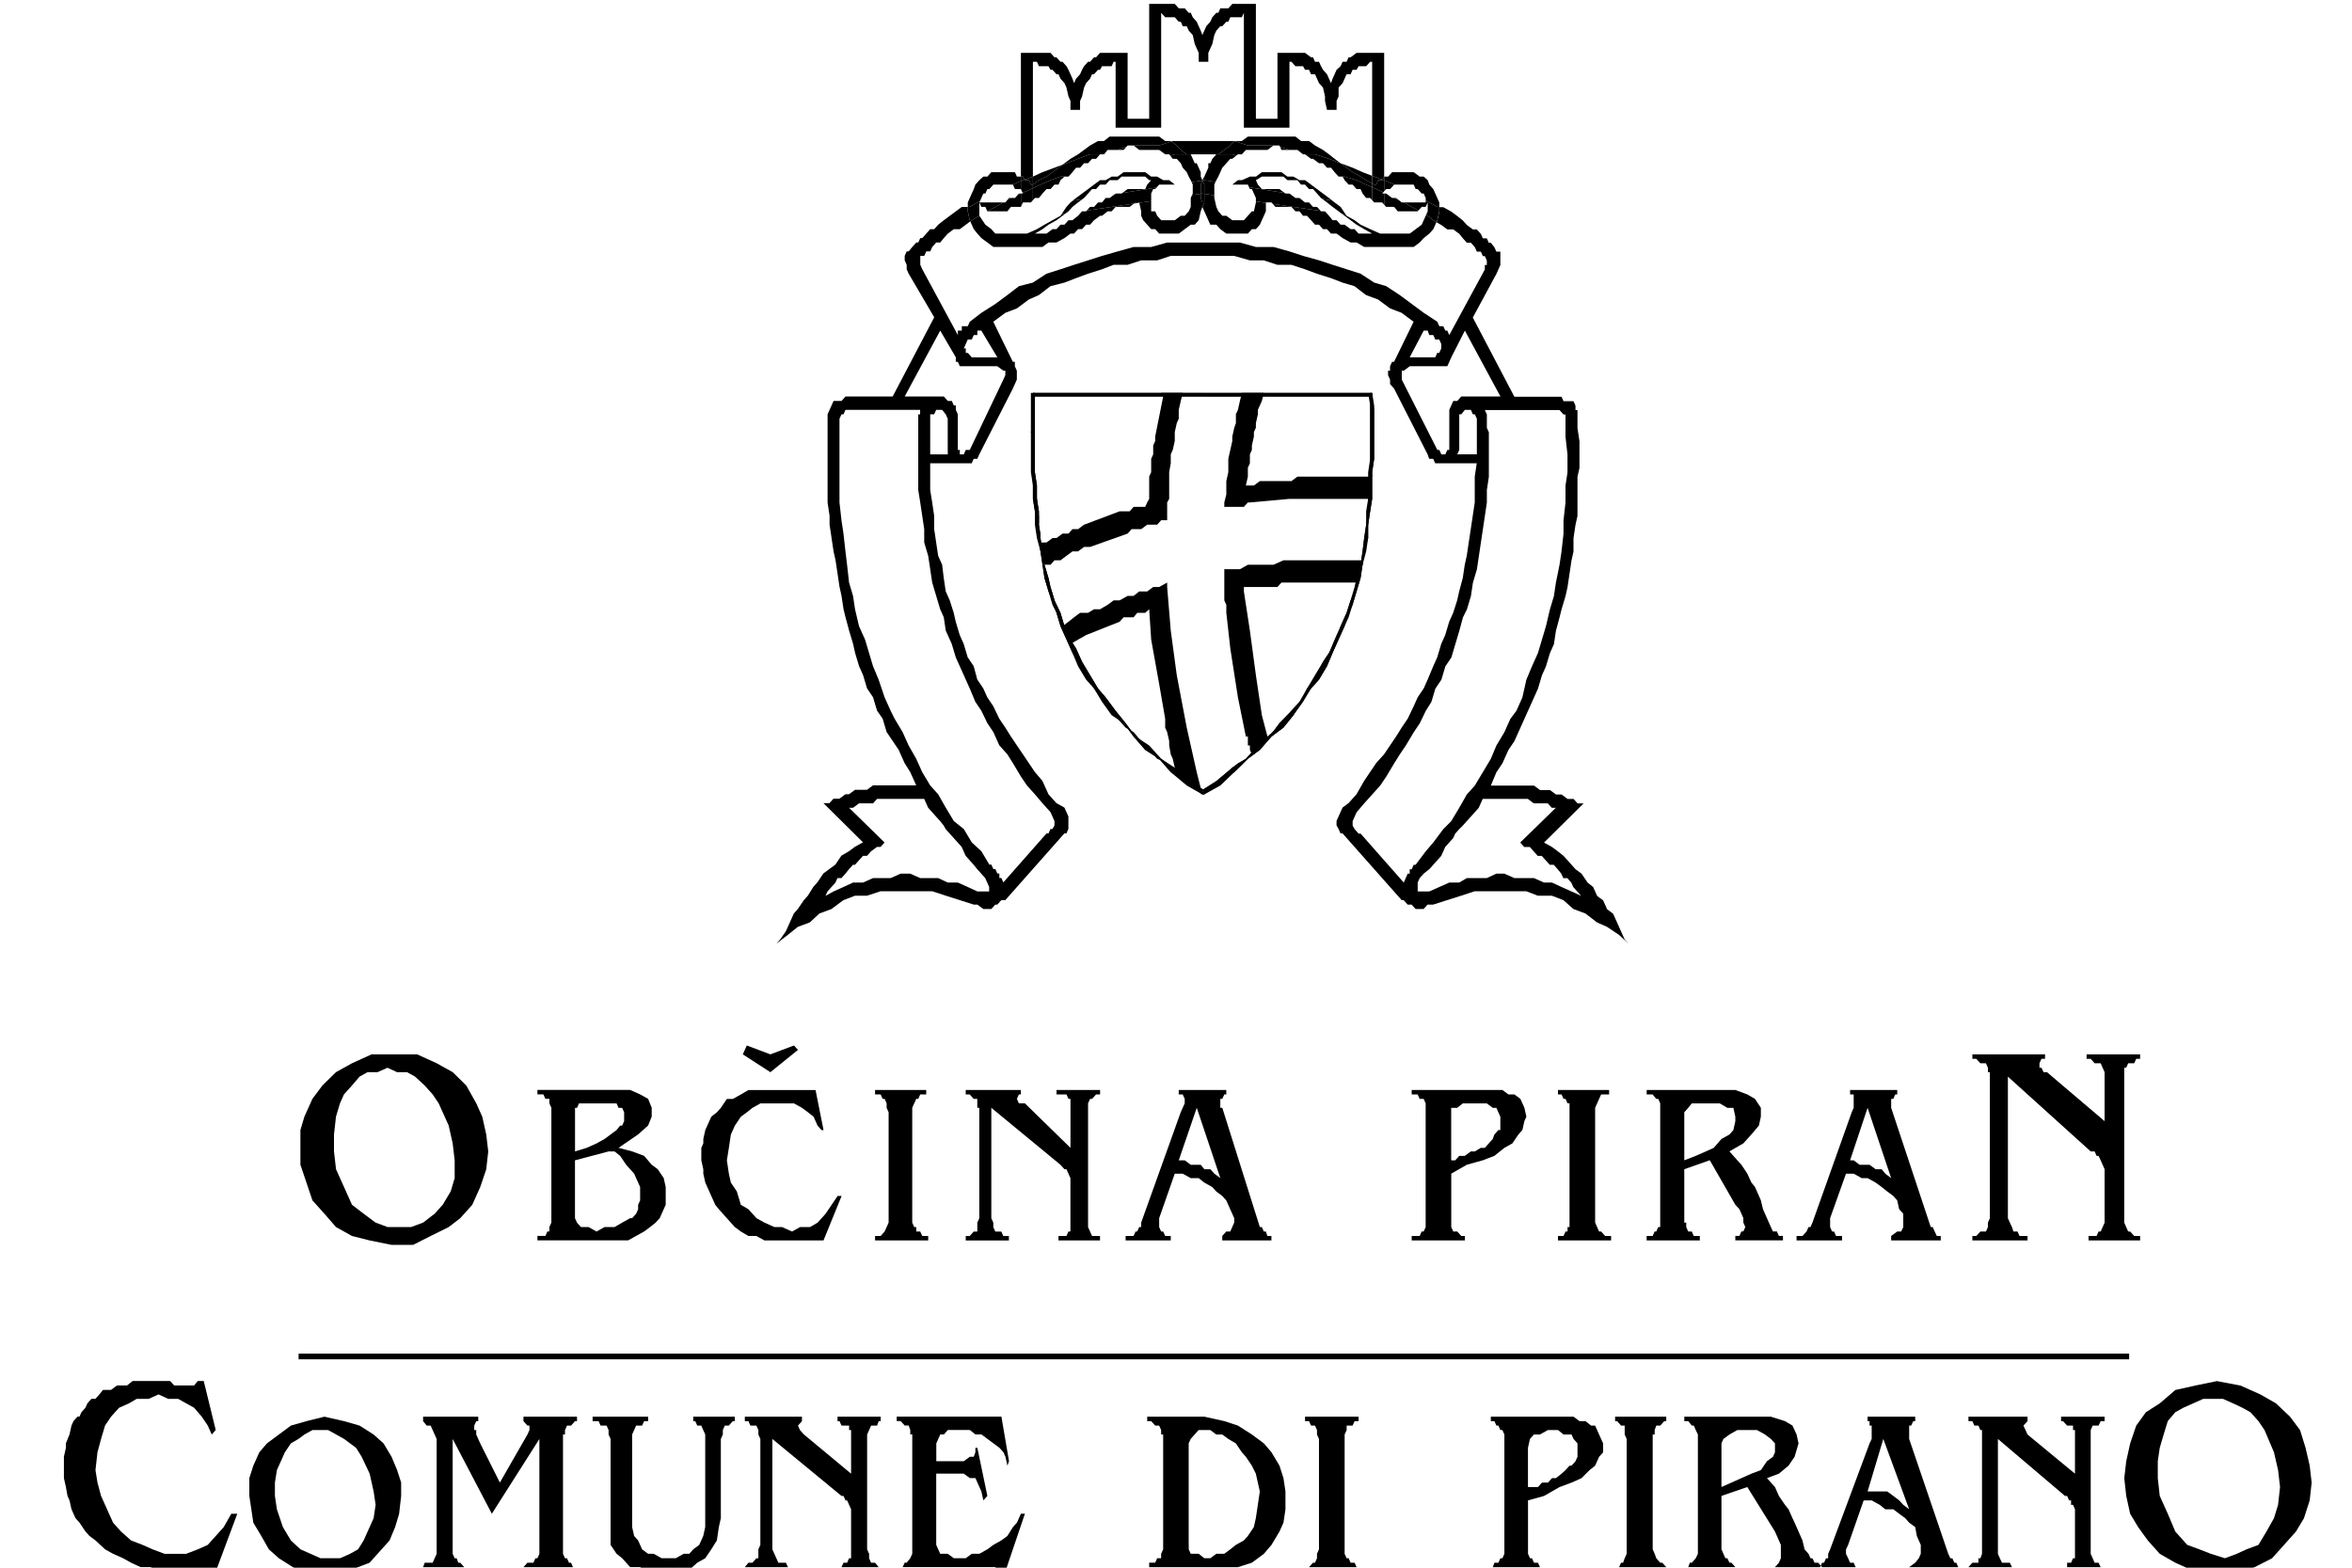 <svg xmlns="http://www.w3.org/2000/svg" xmlns:xlink="http://www.w3.org/1999/xlink" id="Layer_1" x="0px" y="0px" viewBox="0 0 850.39 566.93" style="enable-background:new 0 0 850.39 566.93;" xml:space="preserve">
<style type="text/css">
	.st0{fill:#110B06;}
	.st1{fill:#EDDC3F;}
	.st2{fill:#0A0F1B;}
	.st3{fill:#2B3A44;}
	.st4{fill:#E3D58B;}
	.st5{fill:#71B9E7;}
	.st6{fill:#6FBEE4;}
	.st7{fill:#181512;}
	.st8{fill:#1A1916;}
	.st9{fill:#F7BC1D;}
	.st10{fill:#EBBC2F;}
	.st11{fill:#D4B952;}
	.st12{fill:#EBBD30;}
	.st13{fill:#DFB846;}
	.st14{fill:#E1BB44;}
	.st15{fill:#171615;}
	.st16{fill:#29170D;}
	.st17{fill:#100D09;}
	.st18{fill:#DBB850;}
	.st19{fill:#E3D26B;}
	.st20{fill:#CEBFA4;}
	.st21{fill:#140E09;}
	.st22{fill:#EBDD3C;}
	.st23{fill:#120D09;}
	.st24{fill:#231910;}
	.st25{fill:#251D12;}
	.st26{fill:#35250E;}
	.st27{fill:#17100C;}
	.st28{fill:#433212;}
	.st29{fill:none;}
	.st30{fill:#1D1D1B;}
	.st31{fill-rule:evenodd;clip-rule:evenodd;}
	.st32{fill:#8B8D8A;}
	.st33{fill:#FFFFFF;}
	.st34{fill-rule:evenodd;clip-rule:evenodd;fill:#28211B;}
	.st35{fill-rule:evenodd;clip-rule:evenodd;fill:#12100B;}
	.st36{fill:#28211B;}
	.st37{fill:#12100B;}
</style>
<g>
	<g>
		<g>
			<polygon class="st31" points="495.4,143.39 494.67,142.1 495.4,146.61 495.4,151.43 495.4,156.26 495.4,161.1 495.4,165.92      494.67,170.75 494.67,175.57 494.67,180.41 493.95,184.91 493.95,189.75 493.23,194.58 492.65,199.4 491.93,204.24      490.48,209.06 489.76,212.28 488.32,217.11 486.87,221.62 484.7,226.45 482.54,231.27 480.51,236.11 478.35,239.32      475.46,244.15 472.57,248.99 469.83,253.81 466.94,257.03 462.6,261.53 458.99,266.37 454.8,269.59 450.46,274.41 445.55,277.63      439.78,282.47 434.72,285.68 435.44,287.29 441.22,284.07 446.27,279.24 451.18,274.41 455.52,271.19 459.71,266.37      464.04,263.14 467.66,258.64 471.13,253.81 474.02,248.99 476.9,245.76 479.79,240.93 481.81,236.11 483.98,231.27      486.15,226.45 487.6,221.62 489.04,218.72 490.48,213.89 491.93,209.06 492.65,204.24 493.23,199.4 494.67,194.58 494.67,189.75      495.4,184.91 496.12,180.41 496.12,175.57 496.12,170.75 496.84,165.92 496.84,161.1 496.84,156.26 496.84,151.43 496.84,146.61      496.12,142.1 495.4,142.1 496.12,142.1 495.4,142.1    "></polygon>
		</g>
		<g>
			<polygon class="st31" points="434.72,143.39 434.72,143.39 496.12,143.39 496.12,142.1 434.72,142.1    "></polygon>
		</g>
		<g>
			<polygon class="st31" points="374.18,142.1 373.46,143.39 434.72,143.39 434.72,142.1 373.46,142.1 372.73,142.1 373.46,142.1      372.73,142.1    "></polygon>
		</g>
		<g>
			<polygon class="st31" points="434.14,285.68 434.72,285.68 429.8,282.47 424.02,277.63 419.83,274.41 414.78,269.59      410.59,266.37 406.98,261.53 403.36,257.03 399.75,252.19 397.01,248.99 394.12,244.15 391.23,239.32 389.06,234.5      387.04,231.27 384.87,226.45 383.43,221.62 381.26,217.11 379.82,212.28 379.1,209.06 377.65,204.24 376.92,199.4 376.2,194.58      375.63,189.75 375.63,184.91 374.91,180.41 374.91,175.57 374.18,170.75 374.18,165.92 374.18,161.1 374.18,156.26      374.18,151.43 374.18,146.61 374.18,142.1 372.73,142.1 372.73,146.61 372.73,151.43 372.73,156.26 372.73,161.1 372.73,165.92      372.73,170.75 373.46,175.57 373.46,180.41 374.18,184.91 374.18,189.75 374.91,194.58 376.2,199.4 376.92,204.24 377.65,209.06      379.1,213.89 380.54,218.72 381.98,221.62 383.43,226.45 385.59,231.27 387.76,236.11 389.78,240.93 392.68,245.76      395.56,248.99 398.45,253.81 401.92,258.64 406.26,261.53 409.87,266.37 414.06,271.19 419.11,274.41 423.3,279.24      429.08,284.07 434.72,287.29 435.44,287.29 434.72,287.29 435.44,287.29    "></polygon>
		</g>
		<g>
			<g>
				<polygon class="st29" points="510.42,69.99 514.04,71.6 515.48,72.45 515.48,71.6 514.76,69.99 514.04,69.99 512.59,68.38       511.86,68.38 511.14,66.76 509.7,66.76 508.26,66.76 506.81,66.76 506.09,66.76 504.79,66.76 504.07,66.76 507.53,68.38     "></polygon>
			</g>
			<g>
				<polygon class="st29" points="359.15,69.99 362.77,68.38 366.24,66.76 364.79,66.76 364.21,66.76 362.77,66.76 361.32,66.76       360.6,66.76 359.15,66.76 357.71,68.38 356.99,68.38 356.27,69.99 355.54,69.99 354.82,71.6 354.34,72.67 356.27,71.6     "></polygon>
			</g>
			<g>
				<polygon class="st29" points="354.1,119.56 353.38,119.56 353.38,121.17 352.66,121.17 352.08,121.17 351.35,122.78       350.63,122.78 349.91,122.78 349.19,124.39 348.47,126 349.19,126 349.19,127.61 349.91,127.61 351.35,129.23 352.08,129.23       360.6,129.23 354.82,119.56     "></polygon>
			</g>
			<g>
				<polygon class="st29" points="352.08,132.44 350.63,132.44 349.19,132.44 348.47,132.44 347.74,132.44 347.02,132.44       346.3,130.84 345.58,130.84 345.58,129.23 339.94,119.56 327.09,143.39 341.24,143.39 342.68,145 344.13,145 344.85,146.61       345.58,146.61 345.58,148.22 346.3,149.83 346.3,151.43 346.3,153.04 346.3,162.71 347.02,162.71 347.02,164.31 347.74,164.31       348.47,164.31 349.19,162.71 349.91,162.71 350.63,162.71 362.77,137.27 363.49,135.66 363.49,134.05 362.77,134.05       360.6,132.44     "></polygon>
			</g>
			<g>
				<polygon class="st29" points="518.95,129.23 519.67,127.61 520.39,127.61 521.11,126 521.11,124.39 520.39,122.78       519.67,122.78 518.95,122.78 518.23,121.17 517.5,121.17 516.78,121.17 516.2,119.56 515.48,119.56 514.76,119.56 509.7,129.23       518.23,129.23     "></polygon>
			</g>
			<g>
				<polygon class="st29" points="439.05,71.6 439.78,74.82 440.5,76.42 441.94,78.03 443.39,78.03 445.55,79.64 446.85,79.64       448.3,79.64 449.74,79.64 451.18,78.03 452.63,76.42 453.36,76.42 454.08,73.21 454.08,72.83 439.05,70.62     "></polygon>
			</g>
			<g>
				<polygon class="st29" points="506.81,73.21 507.53,73.21 505.8,72.4     "></polygon>
			</g>
			<g>
				<polygon class="st29" points="511.86,76.42 510.42,76.42 508.98,76.42 508.26,76.42 506.81,76.42 505.37,76.42 504.07,74.82       502.62,74.82 501.18,74.82 500.46,74.02 500.46,79.64 486.59,77.61 486.87,78.03 489.76,79.64 491.93,81.25 495.4,82.87       499.01,84.48 501.18,84.48 503.34,84.48 505.37,84.48 507.53,84.48 509.7,84.48 511.86,82.87 514.04,81.25 515.48,78.03       515.62,77.71 513.31,76.42 512.83,76.15 512.59,76.42     "></polygon>
			</g>
			<g>
				<polygon class="st29" points="477.63,76.42 478.51,76.42 477.49,76.27     "></polygon>
			</g>
			<g>
				<polygon class="st29" points="480.51,78.03 481.81,79.64 483.26,79.64 484.7,81.25 486.15,81.25 488.32,82.87 489.76,82.87       491.21,84.48 492.65,84.48 493.95,84.48 496.12,84.48 493.23,82.87 490.48,81.25 488.32,79.64 486.15,78.03 485.33,77.42       479.15,76.51     "></polygon>
			</g>
			<g>
				<polygon class="st29" points="367.92,70.52 365.51,71.6 366.96,71.6     "></polygon>
			</g>
			<g>
				<polygon class="st29" points="369.73,69.72 369.12,69.99 369.85,69.99     "></polygon>
			</g>
			<g>
				<polygon class="st29" points="504.07,71.6 501.18,69.99 503.34,71.6     "></polygon>
			</g>
			<g>
				<polygon class="st29" points="364.14,72.4 362.77,73.21 363.49,73.21     "></polygon>
			</g>
			<g>
				<polygon class="st29" points="516.78,84.48 514.76,86.09 513.31,87.69 511.14,89.3 508.26,89.3 506.09,89.3 504.07,89.3       501.18,89.3 498.28,89.3 496.12,89.3 493.23,89.3 490.48,87.69 488.32,87.69 485.43,86.09 483.26,84.48 481.24,84.48       479.79,82.87 478.35,82.87 476.9,81.25 475.46,81.25 474.02,79.64 472.57,78.03 471.13,78.03 469.83,76.42 468.38,76.42       466.94,74.82 464.77,74.82 463.32,74.82 461.16,74.82 460.18,73.73 457.69,73.36 457.69,76.42 456.97,78.03 456.24,79.64       455.52,81.25 454.08,82.87 452.63,82.87 451.18,84.48 449.02,84.48 447.58,84.48 445.55,84.48 443.39,84.48 441.22,82.87       439.78,81.25 437.6,81.25 436.88,79.64 435.44,76.42 434.72,74.82 434.14,76.42 433.41,79.64 431.97,81.25 430.53,81.25       428.36,82.87 426.19,84.48 424.02,84.48 422.73,84.48 420.56,84.48 419.11,84.48 417.67,82.87 416.22,82.87 414.78,81.25       413.34,79.64 412.61,78.03 412.61,76.42 411.92,73.34 410.04,73.62 408.42,74.82 406.26,74.82 404.81,74.82 403.36,74.82       401.92,76.42 400.48,76.42 398.45,78.03 397.73,78.03 395.56,79.64 394.12,81.25 392.68,81.25 391.23,82.87 389.78,82.87       388.34,84.48 387.04,84.48 384.87,86.09 381.98,87.69 379.1,87.69 376.92,89.3 374.18,89.3 371.29,89.3 368.4,89.3 366.24,89.3       363.49,89.3 361.32,89.3 359.15,89.3 356.99,87.69 354.82,86.09 353.38,84.48 352.08,82.87 350.81,80.05 349.19,81.25       347.02,82.87 344.85,82.87 342.68,84.48 341.24,86.09 339.94,87.69 338.49,87.69 337.05,89.3 336.33,90.91 335.61,90.91       334.88,90.91 334.16,92.52 333.44,92.52 332.72,92.52 332.72,94.13 332.72,95.74 333.44,97.35 346.3,121.17 346.3,119.56       347.02,119.56 347.74,119.56 347.74,117.96 348.47,117.96 349.19,117.96 349.91,117.96 350.63,116.35 354.82,113.13       359.88,109.9 364.21,106.69 368.4,103.47 373.46,102.18 378.37,98.97 383.43,97.35 388.34,95.74 393.4,94.13 398.45,92.52       404.09,90.91 409.87,89.3 416.22,89.3 422,87.69 428.36,87.69 434.72,87.69 441.94,87.69 448.3,87.69 454.08,89.3 460.43,89.3       466.21,90.91 471.13,92.52 476.9,94.13 481.81,95.74 486.87,97.35 491.93,98.97 496.84,102.18 501.18,103.47 506.09,106.69       510.42,109.9 514.76,113.13 519.67,116.35 520.39,117.96 521.11,117.96 521.84,117.96 522.56,119.56 523.28,119.56 524,121.17       536.86,97.35 536.86,95.74 537.58,95.74 537.58,94.13 536.86,92.52 536.14,92.52 535.42,90.91 534.7,90.91 533.97,90.91       533.25,89.3 531.81,87.69 530.36,87.69 528.91,86.09 527.61,84.48 525.45,82.87 523.28,82.87 521.11,81.25 519.38,80.29       518.23,82.87     "></polygon>
			</g>
			<g>
				<polygon class="st29" points="335.61,201.01 334.16,196.18 334.16,191.36 333.44,186.52 332.72,181.7 332,177.19 332,172.36       332,167.53 332,162.71 332,156.26 332,154.65 332,153.04 332,151.43 332,149.83 332.72,149.83 332.72,148.22 331.27,148.22       329.82,148.22 328.53,148.22 327.09,148.22 325.64,148.22 323.47,148.22 322.03,148.22 320.58,148.22 319.14,148.22       317.11,148.22 315.67,148.22 314.23,148.22 312.78,148.22 310.61,148.22 309.17,148.22 307.72,148.22 305.7,148.22       304.98,149.83 304.25,149.83 303.53,151.43 303.53,157.87 303.53,164.31 303.53,170.75 303.53,175.57 303.53,181.7       304.25,188.13 304.98,192.97 305.7,199.4 306.28,204.24 307,210.67 308.44,215.5 309.17,220.32 310.61,226.45 312.78,231.27       314.23,236.11 315.67,240.93 317.69,245.76 319.86,252.19 322.03,257.03 323.47,259.92 326.36,264.76 328.53,269.59       331.27,274.41 333.44,279.24 336.33,284.07 339.22,287.29 341.96,292.12 344.85,296.94 348.47,299.85 351.35,304.67       354.82,307.89 357.71,312.73 358.43,312.73 359.15,314.34 359.88,314.34 360.6,315.94 361.32,315.94 361.32,317.55       362.05,317.55 362.77,319.16 378.37,301.46 379.1,301.46 379.82,299.85 380.54,299.85 381.26,298.56 381.26,296.94       380.54,295.35 379.82,293.73 376.92,290.51 374.18,287.29 371.29,284.07 369.12,280.86 366.24,276.02 364.21,272.8       361.32,269.59 359.15,264.76 356.99,261.53 354.82,257.03 352.66,253.81 350.63,248.99 349.19,245.76 347.02,240.93       345.58,237.72 344.13,232.88 341.96,228.05 341.24,223.23 339.94,220.32 338.49,215.5 337.05,210.67 336.33,205.85     "></polygon>
			</g>
			<g>
				<polygon class="st29" points="356.27,317.55 354.82,315.94 353.38,314.34 352.08,312.73 350.63,311.12 349.19,309.5       347.74,306.28 346.3,304.67 344.85,303.06 343.41,301.46 341.96,299.85 341.24,298.56 339.94,296.94 338.49,295.35       337.05,293.73 335.61,292.12 334.16,288.9 332.72,288.9 330.55,288.9 329.1,288.9 327.81,288.9 325.64,288.9 324.19,288.9       322.03,288.9 320.58,288.9 318.42,288.9 317.11,288.9 315.67,290.51 313.5,290.51 312.05,290.51 310.61,290.51 308.44,292.12       307,292.12 319.86,304.67 318.42,306.28 317.11,306.28 314.95,307.89 313.5,309.5 312.05,309.5 310.61,311.12 309.17,312.73       308.44,312.73 307,314.34 305.7,315.94 304.25,317.55 302.81,317.55 302.09,319.16 300.64,320.77 299.2,322.38 298.47,323.99       301.37,322.38 304.98,320.77 308.44,319.16 312.05,319.16 315.67,317.55 319.14,317.55 322.03,317.55 325.64,315.94       329.1,315.94 332.72,317.55 336.33,317.55 339.22,317.55 342.68,319.16 346.3,319.16 349.91,320.77 353.38,322.38 354.1,322.38       355.54,322.38 356.27,322.38 356.99,322.38 357.71,322.38 357.71,320.77 356.99,319.16     "></polygon>
			</g>
			<g>
				<polygon class="st29" points="340.66,148.22 339.94,148.22 338.49,148.22 337.77,149.83 336.33,149.83 336.33,151.43       336.33,153.04 336.33,154.65 336.33,156.26 336.33,157.87 336.33,159.49 336.33,161.1 336.33,162.71 336.33,164.31       342.68,164.31 342.68,162.71 342.68,151.43 341.96,149.83     "></polygon>
			</g>
			<g>
				<polygon class="st29" points="568.94,320.77 568.21,319.16 566.77,317.55 565.33,317.55 564.6,315.94 563.3,314.34       561.86,312.73 560.41,312.73 558.96,311.12 557.52,309.5 556.08,309.5 554.63,307.89 553.19,306.28 551.16,306.28       549.72,304.67 562.58,292.12 561.14,292.12 559.69,290.51 558.24,290.51 556.08,290.51 554.63,290.51 552.47,288.9       551.16,288.9 549.72,288.9 547.55,288.9 546.11,288.9 543.94,288.9 542.49,288.9 540.33,288.9 539.03,288.9 537.58,288.9       536.14,288.9 534.7,292.12 533.25,293.73 531.81,295.35 530.36,296.94 528.91,298.56 527.61,299.85 526.17,301.46       525.45,303.06 524,304.67 522.56,306.28 521.11,309.5 519.67,311.12 518.23,312.73 516.78,314.34 514.76,315.94 513.31,317.55       512.59,319.16 512.59,320.77 512.59,322.38 513.31,322.38 514.76,322.38 515.48,322.38 516.78,322.38 520.39,320.77 524,319.16       527.61,319.16 530.36,317.55 533.97,317.55 537.58,317.55 541.05,315.94 543.94,315.94 547.55,317.55 551.16,317.55       554.63,317.55 558.24,319.16 561.14,319.16 564.6,320.77 568.21,322.38 571.82,323.99 570.38,322.38     "></polygon>
			</g>
			<g>
				<polygon class="st29" points="518.23,304.67 521.84,299.85 524.72,296.94 527.61,292.12 530.36,287.29 533.25,284.07       536.14,279.24 539.03,274.41 541.05,269.59 543.94,264.76 546.11,259.92 548.28,257.03 550.44,252.19 551.89,245.76       553.91,240.93 556.08,236.11 557.52,231.27 558.96,226.45 560.41,220.32 561.86,215.5 562.58,210.67 563.88,204.24 564.6,199.4       565.33,192.97 565.33,188.13 566.05,181.7 566.05,175.57 566.77,170.75 566.77,164.31 566.05,157.87 566.05,151.43       566.05,149.83 565.33,149.83 563.88,148.22 562.58,148.22 561.14,148.22 558.96,148.22 557.52,148.22 556.08,148.22       553.91,148.22 552.47,148.22 551.16,148.22 549.72,148.22 547.55,148.22 546.11,148.22 544.66,148.22 543.22,148.22       541.77,148.22 539.75,148.22 538.31,148.22 536.86,148.22 537.58,149.83 537.58,151.43 537.58,153.04 537.58,154.65       538.31,156.26 538.31,162.71 538.31,167.53 538.31,172.36 537.58,177.19 537.58,181.7 536.86,186.52 536.14,191.36       535.42,196.18 534.7,201.01 533.97,205.85 532.53,210.67 531.81,215.5 530.36,220.32 528.91,223.23 527.61,228.05       526.17,232.88 524.72,237.72 522.56,240.93 521.11,245.76 518.95,248.99 517.5,253.81 515.48,257.03 513.31,261.53       511.14,264.76 508.26,269.59 506.09,272.8 504.07,276.02 501.18,280.86 499.01,284.07 496.12,287.29 493.23,290.51       490.48,293.73 489.76,295.35 489.04,296.94 489.04,298.56 489.76,299.85 491.21,301.46 491.93,301.46 507.53,319.16       508.26,317.55 508.98,315.94 509.7,315.94 509.7,314.34 510.42,314.34 511.14,312.73 511.86,312.73 515.48,307.89     "></polygon>
			</g>
			<g>
				<polygon class="st29" points="533.97,162.71 533.97,161.1 533.97,159.49 533.97,157.87 533.97,156.26 533.97,154.65       533.97,153.04 533.97,151.43 533.25,149.83 532.53,149.83 531.81,148.22 530.36,148.22 529.64,148.22 528.34,149.83       527.61,149.83 527.61,151.43 527.61,162.71 526.89,164.31 533.97,164.31     "></polygon>
			</g>
			<g>
				<polygon class="st29" points="528.34,143.39 542.49,143.39 529.64,119.56 524.72,129.23 524,130.84 523.28,132.44       522.56,132.44 521.84,132.44 520.39,132.44 519.67,132.44 518.23,132.44 509.7,132.44 507.53,134.05 506.81,134.05       506.81,135.66 506.81,137.27 519.67,162.71 520.39,162.71 521.11,164.31 521.84,164.31 522.56,164.31 523.28,162.71 524,162.71       524,153.04 524,151.43 524,149.83 524,148.22 524.72,146.61 525.45,145 526.89,145     "></polygon>
			</g>
			<g>
				<path d="M587.43,339.77l-1.3-2.89l-1.44-3.22l-1.44-3.22l-2.17-1.61l-1.44-3.21l-2.17-1.61l-1.44-3.22l-2.02-1.61l-2.17-3.22      l-2.17-1.6l-1.44-1.61l-2.89-3.22l-2.02-1.61l-2.17-1.61l-2.89-1.61l14.3-14.16h-2.17l-1.44-1.61h-2.17l-2.17-1.61h-2.02      l-2.17-1.61h-2.17h-1.44l-2.17-1.61h-2.75h-2.17h-2.17h-2.17h-2.17h-2.17h-2.02l2.02-4.82l2.17-3.22l2.17-4.83l2.17-3.21      l1.44-3.22l2.17-4.83l1.3-2.89l2.17-4.83l1.44-3.21l1.44-4.83l1.44-3.22l1.45-4.82l1.44-3.22l0.72-4.83l1.3-4.82l0.73-2.91      l1.44-4.82l0.72-3.22l0.72-4.83l0.72-4.82l0.72-3.22v-4.82l0.72-4.83l0.72-3.22v-4.82v-4.52v-4.82l0.72-3.22v-4.83v-4.82      l-0.72-4.83v-4.82v-1.61h-0.72v-1.61l-0.72-1.61h-0.72h-1.44h-1.44l-0.72-1.61h-17.05l-15.03-28.65l8.52-15.77l0.72-1.61      l0.72-1.61v-1.61v-1.61v-1.61h-1.44l-0.72-1.61l-1.3-1.61h-0.72l-0.72-1.6h-1.44l-0.72-1.61l-1.44-1.61h-1.44l-2.17-1.61      l-1.44-1.61l-2.02-1.61l-2.17-1.61l-2.89-1.6h-1.44v1.6l-0.72,3.22l-0.29,0.64l1.73,0.97l2.17,1.61h2.17l2.17,1.61l1.3,1.61      l1.44,1.6h1.45l1.44,1.61l0.72,1.61h0.72h0.72l0.72,1.61h0.72l0.72,1.61v1.61h-0.72v1.61L524,121.17l-0.72-1.61h-0.72l-0.72-1.6      h-0.72h-0.72l-0.72-1.61l-4.91-3.22l-4.34-3.22l-4.33-3.21l-4.91-3.22l-4.34-1.29l-4.91-3.21l-5.05-1.61l-5.06-1.61l-4.91-1.61      l-5.78-1.61l-4.92-1.61l-5.78-1.61h-6.36l-5.78-1.61h-6.36h-7.23h-6.36H422l-5.78,1.61h-6.36l-5.78,1.61l-5.63,1.61l-5.05,1.61      l-5.06,1.61l-4.91,1.61l-5.05,1.61l-4.92,3.21l-5.05,1.29l-4.19,3.22l-4.33,3.21l-5.06,3.22l-4.19,3.22l-0.72,1.61h-0.72h-0.72      h-0.72v1.6h-0.72h-0.72v1.61l-12.86-23.81l-0.72-1.61v-1.61v-1.61h0.72h0.72l0.72-1.61h0.72h0.72l0.72-1.61l1.44-1.61h1.44      l1.3-1.6l1.44-1.61l2.17-1.61h2.17l2.17-1.61l1.62-1.21l-0.18-0.4l-0.72-3.22v-1.6h-2.17l-2.17,1.6l-2.17,1.61l-2.17,1.61      l-2.02,1.61l-1.44,1.61h-1.44l-1.44,1.61l-1.44,1.61h-0.72l-0.72,1.6h-0.72l-1.45,1.61l-1.3,1.61h-0.72l-0.72,1.61v1.61      l0.72,1.61v1.61l0.72,1.61l9.24,15.77l-15.03,28.65H305.7l-1.44,1.61h-1.44h-0.72h-0.72l-0.72,1.61l-0.72,1.61l-0.72,1.61v4.82      v4.83v4.82v4.83v3.22v4.82v4.52l0.72,4.82v3.22l0.72,4.83l0.72,4.82l0.72,3.22l0.72,4.82l0.72,4.83l0.72,3.22l0.72,4.82      l0.72,2.91l1.3,4.82l1.44,4.83l0.72,3.22l1.44,4.82l1.44,3.22l1.45,4.83l2.17,3.21l1.44,4.83l2.02,2.89l1.44,4.83l2.17,3.22      l2.17,3.21l2.17,4.83l2.02,3.22l2.17,4.82h-2.17h-2.02h-2.17h-2.17h-2.89h-2.17h-2.02l-2.17,1.61h-2.17h-2.17l-2.17,1.61h-1.3      l-2.17,1.61h-2.17l-1.44,1.61h-2.17l14.3,14.16l-2.89,1.61l-2.17,1.61l-2.75,1.61l-2.17,3.22l-2.17,1.61l-2.17,1.6l-2.17,3.22      l-1.44,1.61l-2.02,3.22l-1.44,1.61l-2.17,3.21l-1.44,1.61l-1.44,3.22l-1.45,3.22l-2.02,2.89l-1.44,1.61l4.19-3.22l3.61-2.89      l4.33-1.61l3.47-3.22l4.34-1.61l4.33-3.21l4.19-1.61h4.34l4.91-1.61h4.33h4.34H332h5.05l4.91,1.61l5.06,1.61l5.05,1.61h1.3      l2.17,1.6h1.44h1.44l1.45-1.6h0.72l1.44-1.61h1.44l21.38-24.14h0.72l0.72-1.61v-1.29v-1.61v-1.6l-0.72-1.61l-0.72-1.61      l-2.89-1.61l-2.89-3.22l-2.17-4.82l-2.74-3.22l-2.17-3.22l-2.17-3.22l-2.17-3.21l-2.17-3.22l-2.02-3.22l-2.17-3.22l-2.17-4.5      l-2.17-3.22l-1.44-3.21l-2.17-3.22l-1.3-4.83l-2.17-3.21l-1.44-4.83l-1.44-3.22l-1.44-4.82l-0.73-3.22l-1.44-4.5l-1.44-3.22      l-0.72-4.83l-0.58-4.82l-1.44-3.22l-0.72-4.83l-0.72-4.82v-4.83l-0.72-4.82l-0.72-4.52v-4.82v-4.83h7.8h1.45h1.44h1.44h1.44      h1.44l0.72-1.61h1.3l0.72-1.61l12.14-23.81l0.72-1.61l0.72-1.61v-1.61v-1.61l-0.72-1.61v-1.6h-0.72l-7.08-14.49l4.34-3.22      l4.19-1.61l4.33-3.22l3.62-1.6l4.19-3.22l5.05-1.29l4.19-1.61l4.34-1.6l5.05-1.61l4.19-1.61h5.06l4.91-1.61h5.78l4.91-1.61h5.78      h5.63h5.78h5.78l5.63,1.61h5.06l4.91,1.61h5.06l4.91,1.61l4.33,1.61l5.06,1.6l4.19,1.61l4.33,1.29l4.19,3.22l4.33,1.6l4.34,3.22      l4.19,1.61l4.33,3.22l-7.08,14.49h-0.72l-0.72,1.6v1.61h-0.72v1.61l0.72,1.61v1.61l1.44,1.61l12.14,23.81l0.57,1.61h1.45      l0.72,1.61h1.44h0.72h1.44h2.17h1.44h7.81l-0.72,4.83v4.82v4.52l-0.72,4.82l-0.72,4.83l-0.73,4.82l-0.72,4.83l-0.72,3.22      l-0.72,4.82l-1.3,4.83l-0.72,3.22l-1.44,4.5l-1.44,3.22l-1.44,4.82l-1.44,3.22l-1.44,4.83l-1.44,3.21l-2.02,4.83l-1.44,3.22      l-2.17,3.21l-1.44,3.22l-2.17,4.5l-2.17,3.22l-2.02,3.22l-2.17,3.22l-2.17,3.21l-2.89,3.22l-2.17,3.22l-2.17,3.22l-2.75,4.82      l-2.89,3.22l-2.17,1.61l-0.73,1.61l-0.72,1.61l-0.72,1.6v1.61l0.72,1.29l0.72,1.61h0.73l21.38,24.14h0.72l1.44,1.61h1.44      l1.44,1.6h1.44h1.45l1.44-1.6h2.02l5.05-1.61l5.06-1.61l4.91-1.61h4.33h4.91h5.06h4.33l4.19,1.61h5.06l4.19,1.61l3.61,3.21      l4.33,1.61l4.19,3.22l3.62,1.61l4.33,2.89l3.47,3.22L587.43,339.77z M357.71,322.38h-0.72h-0.72h-0.72h-1.44h-0.72l-3.47-1.61      l-3.61-1.61h-3.62l-3.47-1.61h-2.89h-3.61l-3.62-1.61h-3.47l-3.61,1.61h-2.89h-3.47l-3.62,1.61h-3.61l-3.47,1.61l-3.61,1.61      l-2.89,1.61l0.73-1.61l1.44-1.61l1.44-1.61l0.72-1.61h1.44l1.44-1.61l1.3-1.6l1.44-1.61h0.72l1.44-1.61l1.44-1.61h1.45      l1.44-1.61l2.17-1.61h1.3l1.44-1.61L307,292.12h1.44l2.17-1.61h1.44h1.45h2.17l1.44-1.61h1.3h2.17h1.44h2.17h1.44h2.17h1.3h1.44      h2.17h1.44l1.44,3.22l1.44,1.61l1.44,1.61l1.44,1.6l1.3,1.61l0.72,1.29l1.44,1.61l1.44,1.6l1.45,1.61l1.44,1.61l1.44,3.22      l1.44,1.61l1.44,1.61l1.3,1.61l1.44,1.6l1.44,1.61l0.72,1.61l0.72,1.61V322.38z M337.05,210.67l1.44,4.83l1.44,4.82l1.3,2.91      l0.72,4.82l2.17,4.83l1.45,4.83l1.44,3.21l2.17,4.83l1.44,3.22l2.02,4.82l2.17,3.22l2.17,4.5l2.17,3.22l2.17,4.83l2.89,3.21      l2.02,3.22l2.89,4.83l2.17,3.21l2.89,3.22l2.74,3.22l2.89,3.22l0.72,1.61l0.72,1.6v1.61l-0.72,1.29h-0.72l-0.72,1.61h-0.72      l-15.6,17.7l-0.72-1.61h-0.72v-1.61h-0.72l-0.72-1.6h-0.73l-0.72-1.61h-0.72l-2.89-4.83l-3.47-3.22l-2.89-4.82l-3.62-2.91      l-2.89-4.82l-2.75-4.83l-2.89-3.22l-2.89-4.82l-2.17-4.83l-2.75-4.82l-2.17-4.83l-2.89-4.83l-1.44-2.89l-2.17-4.83l-2.17-6.43      l-2.02-4.83l-1.44-4.82l-1.45-4.83l-2.17-4.82l-1.44-6.13l-0.72-4.82l-1.44-4.83l-0.72-6.43l-0.58-4.83l-0.72-6.43l-0.72-4.83      l-0.72-6.43v-6.13v-4.82v-6.45v-6.43v-6.45l0.72-1.6h0.72l0.72-1.61h2.02h1.44h1.44h2.17h1.45h1.44h1.44h2.02h1.44h1.44h1.44      h2.17h1.45h1.44h1.3h1.45h1.44v1.61H332v1.6v1.61v1.61v1.61v6.45v4.82v4.83v4.82l0.72,4.52l0.72,4.82l0.72,4.83v4.82l1.44,4.83      l0.72,4.83L337.05,210.67z M342.68,162.71v1.6h-6.36v-1.6v-1.61v-1.61v-1.61v-1.61v-1.61v-1.61v-1.61v-1.6h1.44l0.72-1.61h1.44      h0.72l1.3,1.61l0.72,1.6V162.71z M363.49,134.05v1.61l-0.72,1.61l-12.14,25.44h-0.72h-0.72l-0.72,1.6h-0.72h-0.72v-1.6h-0.72      v-9.67v-1.61v-1.6l-0.72-1.61v-1.61h-0.73l-0.72-1.61h-1.44l-1.44-1.61h-14.16l12.85-23.83l5.64,9.67v1.61h0.72l0.72,1.6h0.72      h0.72h0.72h1.44h1.44h8.53l2.17,1.61H363.49z M360.6,129.23h-8.53h-0.72l-1.44-1.61h-0.72V126h-0.72l0.72-1.61l0.72-1.61h0.72      h0.72l0.72-1.61h0.58h0.72v-1.61h0.72h0.72L360.6,129.23z M514.76,119.56h0.72h0.72l0.57,1.61h0.72h0.73l0.72,1.61h0.72h0.72      l0.72,1.61V126l-0.72,1.61h-0.72l-0.72,1.61h-0.72h-8.53L514.76,119.56z M525.45,145l-0.72,1.61l-0.72,1.61v1.61v1.6v1.61v9.67      h-0.72l-0.72,1.6h-0.72h-0.72l-0.72-1.6h-0.72l-12.86-25.44v-1.61v-1.61h0.72l2.17-1.61h8.53h1.44h0.72h1.44h0.72h0.72l0.72-1.6      l0.72-1.61l4.91-9.67l12.86,23.83h-14.16l-1.45,1.61H525.45z M526.89,164.31l0.72-1.6v-11.28v-1.6h0.73l1.3-1.61h0.72h1.45      l0.72,1.61h0.72l0.72,1.6v1.61v1.61v1.61v1.61v1.61v1.61v1.61v1.6H526.89z M511.14,312.73l-0.72,1.61h-0.72v1.6h-0.72      l-0.72,1.61l-0.72,1.61l-15.6-17.7h-0.72l-1.44-1.61l-0.72-1.29v-1.61l0.72-1.6l0.72-1.61l2.75-3.22l2.89-3.22l2.89-3.22      l2.17-3.21l2.89-4.83l2.02-3.22l2.17-3.21l2.89-4.83l2.17-3.22l2.17-4.5l2.02-3.22l1.45-4.82l2.17-3.22l1.44-4.83l2.17-3.21      l1.44-4.83l1.44-4.83l1.3-4.82l1.44-2.91l1.45-4.82l0.72-4.83l1.44-4.82l0.72-4.83l0.72-4.83l0.72-4.82l0.72-4.83l0.72-4.82      v-4.52l0.72-4.82v-4.83v-4.82v-6.45l-0.72-1.61v-1.61v-1.61v-1.6l-0.72-1.61h1.44h1.44h2.02h1.44h1.44h1.45h1.44h2.17h1.44h1.3      h1.44h2.17h1.44h1.44h2.17h1.44h1.3l1.45,1.61h0.72v1.6v6.45l0.72,6.43v6.45l-0.72,4.82v6.13l-0.72,6.43v4.83l-0.72,6.43      l-0.73,4.83l-1.3,6.43l-0.72,4.83l-1.44,4.82l-1.45,6.13l-1.44,4.82l-1.44,4.83l-2.17,4.82l-2.02,4.83l-1.44,6.43l-2.17,4.83      l-2.17,2.89l-2.17,4.83l-2.89,4.83l-2.02,4.82l-2.89,4.83l-2.89,4.82l-2.89,3.22l-2.75,4.83l-2.89,4.82l-2.89,2.91l-3.61,4.82      l-2.75,3.22l-3.62,4.83H511.14z M568.21,322.38l-3.61-1.61l-3.47-1.61h-2.89l-3.61-1.61h-3.47h-3.61l-3.62-1.61h-2.89      l-3.47,1.61h-3.61h-3.62l-2.75,1.61H524l-3.61,1.61l-3.62,1.61h-1.3h-0.72h-1.45h-0.72v-1.61v-1.61l0.72-1.61l1.45-1.61      l2.02-1.6l1.45-1.61l1.44-1.61l1.44-1.61l1.44-3.22l1.44-1.61l1.44-1.61l0.72-1.6l1.44-1.61l1.3-1.29l1.44-1.61l1.45-1.6      l1.44-1.61l1.44-1.61l1.44-3.22h1.44h1.44h1.3h2.17h1.44h2.17h1.44h2.17h1.44h1.3l2.17,1.61h1.44h2.17h1.44l1.45,1.61h1.44      l-12.86,12.55l1.44,1.61h2.02l1.44,1.61l1.44,1.61h1.44l1.44,1.61l1.45,1.61h1.44l1.44,1.61l1.3,1.6l0.72,1.61h1.44l1.44,1.61      l0.72,1.61l1.44,1.61l1.44,1.61L568.21,322.38z"></path>
			</g>
			<g>
				<polygon class="st29" points="381.26,60.65 384.15,59.57 384.87,59.04 387.04,57.43 389.78,55.81 391.95,54.22 394.12,52.61       397.01,50.99 399.17,50.99 401.2,49.38 404.09,49.38 406.98,49.38 409.15,49.38 411.89,49.38 414.06,49.38 416.95,49.38       419.11,49.38 421.28,50.99 423.3,50.99 423.52,51.16 424.02,50.99 429.8,50.99 434.72,50.99 440.5,50.99 446.27,50.99       449.02,50.99 451.18,49.38 453.36,49.38 455.52,49.38 457.69,49.38 460.43,49.38 463.32,49.38 465.49,49.38 468.38,49.38       470.4,50.99 473.29,50.99 475.46,52.61 478.35,54.22 480.51,55.81 482.54,57.43 484.7,59.04 489.04,60.65 492.65,62.26       496.12,63.59 496.12,22.34 495.4,22.34 493.95,23.94 493.23,23.94 492.65,23.94 491.93,23.94 491.21,23.94 490.48,25.24       489.04,25.24 488.32,26.85 486.87,26.85 486.15,28.46 485.43,30.07 483.98,31.67 483.98,34.89 483.26,36.5 483.26,39.73       479.79,39.73 479.07,36.5 479.07,34.89 478.35,31.67 476.9,30.07 476.18,28.46 475.46,26.85 474.02,26.85 473.29,25.24       471.85,25.24 471.13,23.94 470.4,23.94 469.83,23.94 469.1,23.94 468.38,23.94 466.94,22.34 466.21,22.34 466.21,46.16       449.74,46.16 449.74,4.63 449.02,6.24 448.3,6.24 447.58,6.24 446.27,6.24 445.55,6.24 444.83,6.24 444.11,7.86 443.39,7.86       441.94,9.47 441.22,9.47 439.78,11.08 439.05,12.68 438.33,15.9 437.6,17.51 436.88,19.12 436.88,22.34 433.41,22.34       433.41,19.12 432.69,17.51 431.97,15.9 431.25,12.68 429.8,11.08 429.08,9.47 427.64,9.47 426.92,7.86 426.19,7.86 424.75,6.24       424.02,6.24 423.3,6.24 422.73,6.24 422,6.24 421.28,6.24 419.83,4.63 419.83,46.16 403.36,46.16 403.36,22.34 402.64,22.34       401.92,23.94 401.2,23.94 400.48,23.94 399.75,23.94 398.45,23.94 397.73,25.24 397.01,25.24 395.56,26.85 394.84,26.85       394.12,28.46 392.68,30.07 391.95,31.67 391.23,34.89 390.51,36.5 390.51,39.73 387.04,39.73 387.04,36.5 386.32,34.89       385.59,31.67 384.87,30.07 383.43,28.46 382.71,26.85 381.98,26.85 380.54,25.24 379.82,25.24 379.1,23.94 377.65,23.94       376.92,23.94 376.2,23.94 375.63,23.94 374.91,22.34 373.46,22.34 373.46,63.87 376.92,62.26     "></polygon>
			</g>
			<g>
				<polygon class="st29" points="469.1,54.22 467.66,54.22 466.21,54.22 471.13,55.81     "></polygon>
			</g>
			<g>
				<polygon class="st29" points="462.6,52.61 461.16,52.61 462.84,53.14     "></polygon>
			</g>
			<g>
				<polygon class="st29" points="436.16,62.26 436.88,60.65 436.88,59.04 437.6,59.04 438.33,57.43 439.78,55.81 434.72,55.81       430.53,55.81 431.25,57.43 431.97,59.04 432.69,59.04 433.41,60.65 434.14,62.26 434.14,63.87 434.72,65.15 435.44,63.87           "></polygon>
			</g>
			<g>
				<polygon class="st29" points="449.74,66.76 448.3,66.76 446.85,66.76 445.55,66.76 451.62,67.73 451.18,66.76     "></polygon>
			</g>
			<g>
				<polygon class="st29" points="476.18,69.99 474.74,68.38 473.29,68.38 471.85,66.76 470.4,66.76 469.1,65.15 466.94,65.15       465.49,65.15 464.04,63.87 462.6,63.87 460.43,63.87 458.99,63.87 457.69,63.87 456.24,63.87 454.08,65.15 454.8,66.76       456.24,68.38 458.27,68.38 460.43,68.38 462.6,68.38 464.49,69.78 465.78,69.99 466.21,69.99 466.33,70.07 478.1,71.95       477.63,71.6     "></polygon>
			</g>
			<g>
				<polygon class="st29" points="493.95,71.6 492.65,69.99 491.93,68.38 490.48,68.38 489.04,66.76 487.6,66.76 486.15,65.15       485.43,63.87 483.98,63.87 482.54,63.87 478.35,62.26 474.02,60.65 469.83,60.65 464.77,59.04 460.43,57.43 455.52,57.43       450.46,57.43 446.98,56.28 445.55,57.43 444.83,57.43 443.39,59.04 441.94,60.65 441.22,62.26 440.5,63.87 439.78,65.15       439.49,65.8 445.55,66.76 447.58,65.15 449.02,65.15 451.91,63.87 454.08,63.87 456.24,62.26 457.69,62.26 459.71,62.26       461.16,62.26 463.32,62.26 465.49,63.87 467.66,63.87 469.83,65.15 471.85,65.15 474.02,66.76 476.18,68.38 478.35,69.99       480.51,71.6 481.67,72.52 496.12,74.82 496.12,72.4 495.4,71.6     "></polygon>
			</g>
			<g>
				<polygon points="489.04,60.65 484.7,59.04 486.87,60.65 489.04,62.26 491.93,63.87 493.95,65.15 496.12,66.36 496.12,63.59       492.65,62.26     "></polygon>
			</g>
			<g>
				<polygon points="426.92,54.22 429.08,55.81 429.8,55.81 430.53,55.81 434.72,55.81 439.78,55.81 440.5,55.81 442.66,54.22       444.83,52.61 446.27,50.99 440.5,50.99 434.72,50.99 429.8,50.99 424.02,50.99 423.52,51.16 425.47,52.61     "></polygon>
			</g>
			<g>
				<polygon points="375.63,65.15 378.37,63.87 380.54,62.26 382.71,60.65 384.15,59.57 381.26,60.65 376.92,62.26 373.46,63.87       373.46,66.76     "></polygon>
			</g>
			<g>
				<polygon class="st29" points="395.56,74.82 397.01,73.21 398.45,73.21 399.75,71.6 401.2,71.6 403.08,70.2 403.36,69.99       404.45,69.99 405.53,69.99 405.82,69.77 407.7,68.38 409.15,68.38 411.17,68.38 413.34,68.38 414.06,68.38 414.78,66.76       416.22,65.15 415.5,65.15 414.06,63.87 411.89,63.87 410.59,63.87 409.15,63.87 407.7,63.87 405.53,63.87 404.09,65.15       402.64,65.15 401.2,65.15 399.75,66.76 397.73,66.76 396.29,68.38 394.84,68.38 393.4,69.99 391.95,71.6 391.38,72.03       389.78,73.21 387.76,74.82 386.32,76.42 385.16,77.28 384.15,78.03 381.98,79.64 379.1,81.25 376.92,82.87 374.18,84.48       375.63,84.48 376.92,84.48 378.37,84.48 380.54,82.87 381.98,82.87 383.43,81.25 384.87,81.25 386.32,79.64 387.76,79.64       389.78,78.03 391.23,76.42 392.68,76.42 392.93,76.14 394.12,74.82     "></polygon>
			</g>
			<g>
				<polygon class="st29" points="401.92,54.22 400.48,54.22 399.17,55.81 404.09,54.22 403.36,54.22     "></polygon>
			</g>
			<g>
				<polygon class="st29" points="407.34,53.01 408.42,52.61 407.7,52.61     "></polygon>
			</g>
			<g>
				<polygon class="st29" points="358.43,82.87 359.88,84.48 362.05,84.48 364.79,84.48 366.96,84.48 369.12,84.48 371.29,84.48       374.91,82.87 377.65,81.25 380.54,79.64 383.43,78.03 383.8,77.48 385.59,74.82 387.04,73.21 387.83,72.58 389.06,71.6       391.23,69.99 393.4,68.38 395.56,66.76 397.73,65.15 399.75,65.15 401.92,63.87 404.09,63.87 406.26,62.26 408.42,62.26       409.87,62.26 411.89,62.26 414.06,62.26 416.22,63.87 418.39,63.87 420.56,65.15 422.73,65.15 424.75,66.76 423.3,66.76       421.28,66.76 419.83,66.76 419.11,66.76 418.14,67.85 417.67,68.38 416.95,68.38 416.22,69.99 416.22,71.6 416.22,72.71       416.22,73.21 416.22,76.42 417.67,76.42 418.39,78.03 419.83,79.64 421.28,79.64 423.3,79.64 424.75,79.64 426.92,78.03       428.36,78.03 429.8,76.42 430.53,74.82 430.53,71.6 431,70.53 431.25,69.99 431.25,68.38 431.25,66.76 430.85,65.87       430.53,65.15 429.8,63.87 429.08,62.26 427.64,60.65 426.92,59.04 425.47,57.43 424.02,57.43 423.15,56.34 419.83,57.43       414.78,57.43 409.87,57.43 404.81,59.04 400.48,60.65 396.29,60.65 391.95,62.26 387.76,63.87 386.32,63.87 384.87,63.87       383.43,65.15 382.71,66.76 381.26,66.76 379.82,68.38 378.37,68.38 376.92,69.99 375.63,71.6 374.18,71.6 373.46,72.41       372.73,73.21 371.29,73.21 369.85,73.21 369.12,74.82 366.96,74.82 365.51,74.82 364.21,76.42 362.77,76.42 362.05,76.42       360.6,76.42 359.15,76.42 358.43,76.42 356.99,76.42 354.1,78.03 356.27,81.25     "></polygon>
			</g>
			<g>
				<polygon points="370.45,64.94 373.46,63.87 373.46,22.34 374.91,22.34 375.63,23.94 376.2,23.94 376.92,23.94 377.65,23.94       379.1,23.94 379.82,25.24 380.54,25.24 381.98,26.85 382.71,26.85 383.43,28.46 384.87,30.07 385.59,31.67 386.32,34.89       387.04,36.5 387.04,39.73 390.51,39.73 390.51,36.5 391.23,34.89 391.95,31.67 392.68,30.07 394.12,28.46 394.84,26.85       395.56,26.85 397.01,25.24 397.73,25.24 398.45,23.94 399.75,23.94 400.48,23.94 401.2,23.94 401.92,23.94 402.64,22.34       403.36,22.34 403.36,46.16 419.83,46.16 419.83,4.63 421.28,6.24 422,6.24 422.73,6.24 423.3,6.24 424.02,6.24 424.75,6.24       426.19,7.86 426.92,7.86 427.64,9.47 429.08,9.47 429.8,11.08 431.25,12.68 431.97,15.9 432.69,17.51 433.41,19.12       433.41,22.34 436.88,22.34 436.88,19.12 437.6,17.51 438.33,15.9 439.05,12.68 439.78,11.08 441.22,9.47 441.94,9.47       443.39,7.86 444.11,7.86 444.83,6.24 445.55,6.24 446.27,6.24 447.58,6.24 448.3,6.24 449.02,6.24 449.74,4.63 449.74,46.16       466.21,46.16 466.21,22.34 466.94,22.34 468.38,23.94 469.1,23.94 469.83,23.94 470.4,23.94 471.13,23.94 471.85,25.24       473.29,25.24 474.02,26.85 475.46,26.85 476.18,28.46 476.9,30.07 478.35,31.67 479.07,34.89 479.07,36.5 479.79,39.73       483.26,39.73 483.26,36.5 483.98,34.89 483.98,31.67 485.43,30.07 486.15,28.46 486.87,26.85 488.32,26.85 489.04,25.24       490.48,25.24 491.21,23.94 491.93,23.94 492.65,23.94 493.23,23.94 493.95,23.94 495.4,22.34 496.12,22.34 496.12,63.59       496.84,63.87 499.85,64.94 500.46,63.87 500.46,19.12 499.01,19.12 497.56,19.12 496.12,19.12 494.67,19.12 493.23,19.12       491.93,19.12 490.48,19.12 488.32,20.73 487.6,20.73 486.87,22.34 485.43,22.34 484.7,23.94 483.26,25.24 482.54,26.85       481.81,28.46 481.24,30.07 480.51,28.46 479.79,26.85 478.35,25.24 477.63,23.94 476.9,22.34 475.46,22.34 474.74,20.73       474.02,20.73 471.85,19.12 470.4,19.12 469.1,19.12 467.66,19.12 466.21,19.12 464.77,19.12 463.32,19.12 461.88,19.12       461.88,42.95 454.08,42.95 454.08,1.41 452.63,1.41 451.18,1.41 449.74,1.41 448.3,1.41 446.85,1.41 445.55,1.41 444.11,3.02       442.66,3.02 441.22,3.02 440.5,4.63 439.78,4.63 438.33,6.24 437.6,7.86 436.16,9.47 435.44,11.08 434.72,12.68 434.14,11.08       433.41,9.47 432.69,7.86 431.25,6.24 430.53,4.63 429.8,4.63 428.36,3.02 427.64,3.02 426.19,3.02 424.75,1.41 423.3,1.41       421.28,1.41 419.83,1.41 418.39,1.41 416.95,1.41 415.5,1.41 415.5,42.95 407.7,42.95 407.7,19.12 406.26,19.12 405.53,19.12       404.09,19.12 401.92,19.12 400.48,19.12 399.17,19.12 397.73,19.12 396.29,20.73 395.56,20.73 394.12,22.34 393.4,22.34       391.95,23.94 391.23,25.24 390.51,26.85 389.06,28.46 388.34,30.07 387.76,28.46 387.04,26.85 386.32,25.24 385.59,23.94       384.15,22.34 383.43,22.34 381.98,20.73 381.26,20.73 379.82,19.12 378.37,19.12 376.92,19.12 375.63,19.12 373.46,19.12       372.01,19.12 370.57,19.12 369.12,19.12 369.12,63.87 369.85,63.87     "></polygon>
			</g>
			<g>
				<polygon points="372.01,65.15 372.73,66.76 373.46,66.76 373.46,63.87 370.45,64.94 370.57,65.15     "></polygon>
			</g>
			<g>
				<polygon points="496.84,66.76 497.56,66.76 498.28,65.15 499.73,65.15 499.85,64.94 496.84,63.87 496.12,63.59 496.12,66.36           "></polygon>
			</g>
			<g>
				<polygon points="410.59,73.21 410.04,73.62 411.92,73.34 411.89,73.21     "></polygon>
			</g>
			<g>
				<polygon points="353.38,73.21 354.34,72.67 354.82,71.6 355.54,69.99 356.27,69.99 356.99,68.38 357.71,68.38 359.15,66.76       360.6,66.76 361.32,66.76 362.77,66.76 364.21,66.76 364.79,66.76 366.24,66.76 369.12,65.47 369.12,63.87 367.68,63.87       366.96,62.26 365.51,62.26 364.79,62.26 362.77,62.26 361.32,62.26 359.88,62.26 358.43,62.26 356.99,63.87 355.54,63.87       354.1,65.15 352.66,66.76 352.08,68.38 351.35,69.99 350.63,71.6 349.91,73.21 349.91,74.82 350.63,74.82     "></polygon>
			</g>
			<g>
				<polygon points="353.38,84.48 354.82,86.09 356.99,87.69 359.15,89.3 361.32,89.3 363.49,89.3 366.24,89.3 368.4,89.3       371.29,89.3 374.18,89.3 376.92,89.3 379.1,87.69 381.98,87.69 384.87,86.09 387.04,84.48 388.34,84.48 389.78,82.87       391.23,82.87 392.68,81.25 394.12,81.25 395.56,79.64 397.73,78.03 398.45,78.03 400.48,76.42 401.92,76.42 403.36,74.82       404.81,74.82 406.26,74.82 408.42,74.82 410.04,73.62 392.93,76.14 392.68,76.42 391.23,76.42 389.78,78.03 387.76,79.64       386.32,79.64 384.87,81.25 383.43,81.25 381.98,82.87 380.54,82.87 378.37,84.48 376.92,84.48 375.63,84.48 374.18,84.48       376.92,82.87 379.1,81.25 381.98,79.64 384.15,78.03 385.16,77.28 383.8,77.48 383.43,78.03 380.54,79.64 377.65,81.25       374.91,82.87 371.29,84.48 369.12,84.48 366.96,84.48 364.79,84.48 362.05,84.48 359.88,84.48 358.43,82.87 356.27,81.25       354.1,78.03 351.35,79.64 350.81,80.05 352.08,82.87     "></polygon>
			</g>
			<g>
				<polygon points="350.63,79.64 350.81,80.05 351.35,79.64 354.1,78.03 354.1,76.42 354.1,74.82 354.1,73.21 354.34,72.67       353.38,73.21 350.63,74.82 349.91,74.82 349.91,76.42     "></polygon>
			</g>
			<g>
				<polygon points="367.68,68.38 369.12,68.38 369.12,65.47 366.24,66.76 366.96,68.38     "></polygon>
			</g>
			<g>
				<polygon points="367.92,70.52 366.96,71.6 365.51,71.6 364.14,72.4 363.49,73.21 362.77,73.21 359.88,74.82 356.99,76.42       358.43,76.42 359.15,76.42 360.6,76.42 362.05,76.42 362.77,76.42 364.21,76.42 365.51,74.82 366.96,74.82 369.12,74.82       369.12,69.99     "></polygon>
			</g>
			<g>
				<polygon points="356.27,74.82 356.99,76.42 359.88,74.82 362.77,73.21 361.32,73.21 359.15,73.21 356.99,73.21 354.1,73.21       354.82,74.82     "></polygon>
			</g>
			<g>
				<polygon points="364.79,71.6 364.14,72.4 365.51,71.6     "></polygon>
			</g>
			<g>
				<polygon points="368.4,69.99 367.92,70.52 369.12,69.99     "></polygon>
			</g>
			<g>
				<polygon points="434.14,71.6 434.14,70.07 431,70.53 430.53,71.6 430.53,74.82 429.8,76.42 428.36,78.03 426.92,78.03       424.75,79.64 423.3,79.64 421.28,79.64 419.83,79.64 418.39,78.03 417.67,76.42 416.22,76.42 416.22,73.21 416.22,72.71       411.92,73.34 412.61,76.42 412.61,78.03 413.34,79.64 414.78,81.25 416.22,82.87 417.67,82.87 419.11,84.48 420.56,84.48       422.73,84.48 424.02,84.48 426.19,84.48 428.36,82.87 430.53,81.25 431.97,81.25 433.41,79.64 434.14,76.42 434.72,74.82       434.72,73.21     "></polygon>
			</g>
			<g>
				<polygon points="387.76,74.82 389.78,73.21 391.38,72.03 387.83,72.58 387.04,73.21 385.59,74.82 383.8,77.48 385.16,77.28       386.32,76.42     "></polygon>
			</g>
			<g>
				<polygon points="416.22,71.6 416.22,69.99 416.95,68.38 417.67,68.38 418.14,67.85 405.82,69.77 405.53,69.99 404.45,69.99       403.08,70.2 401.2,71.6 399.75,71.6 398.45,73.21 397.01,73.21 395.56,74.82 394.12,74.82 392.93,76.14 410.04,73.62       410.59,73.21 411.89,73.21 411.92,73.34 416.22,72.71     "></polygon>
			</g>
			<g>
				<polygon points="369.85,65.15 370.45,64.94 369.85,63.87 369.12,63.87 369.12,65.47     "></polygon>
			</g>
			<g>
				<polygon points="372.73,68.38 369.73,69.72 369.85,69.99 369.12,69.99 369.12,74.82 369.85,73.21 371.29,73.21 372.73,73.21       373.46,72.41 373.46,68.04     "></polygon>
			</g>
			<g>
				<polygon points="369.73,69.72 372.73,68.38 373.46,68.04 373.46,66.76 372.73,66.76 372.01,65.15 370.57,65.15 370.45,64.94       369.85,65.15 369.12,65.47 369.12,68.38     "></polygon>
			</g>
			<g>
				<polygon points="434.14,69.99 434.14,68.38 434.14,66.76 434.67,65.27 430.85,65.87 431.25,66.76 431.25,68.38 431.25,69.99       431,70.53 434.14,70.07     "></polygon>
			</g>
			<g>
				<polygon points="403.08,70.2 404.45,69.99 403.36,69.99     "></polygon>
			</g>
			<g>
				<polygon points="389.78,57.43 394.12,55.81 397.73,55.81 399.17,55.81 400.48,54.22 401.92,54.22 403.36,54.22 404.09,54.22       407.34,53.01 407.7,52.61 408.42,52.61 409.87,52.61 413.34,52.61 419.11,52.61 423.52,51.16 423.3,50.99 421.28,50.99       419.11,49.38 416.95,49.38 414.06,49.38 411.89,49.38 409.15,49.38 406.98,49.38 404.09,49.38 401.2,49.38 399.17,50.99       397.01,50.99 394.12,52.61 391.95,54.22 389.78,55.81 387.04,57.43 384.87,59.04 384.15,59.57 385.59,59.04     "></polygon>
			</g>
			<g>
				<polygon points="379.82,65.15 376.2,66.76 373.46,68.04 373.46,72.41 374.18,71.6 375.63,71.6 376.92,69.99 378.37,68.38       379.82,68.38 381.26,66.76 382.71,66.76 383.43,65.15 384.87,63.87 383.43,63.87     "></polygon>
			</g>
			<g>
				<polygon points="434.72,65.15 434.14,63.87 434.14,62.26 433.41,60.65 432.69,59.04 431.97,59.04 431.25,57.43 430.53,55.81       429.8,55.81 429.08,55.81 424.75,55.81 423.15,56.34 424.02,57.43 425.47,57.43 426.92,59.04 427.64,60.65 429.08,62.26       429.8,63.87 430.53,65.15 430.85,65.87 434.67,65.27     "></polygon>
			</g>
			<g>
				<polygon points="404.81,54.22 406.26,54.22 407.34,53.01 404.09,54.22     "></polygon>
			</g>
			<g>
				<polygon points="429.08,55.81 426.92,54.22 425.47,52.61 423.52,51.16 419.11,52.61 413.34,52.61 409.87,52.61 411.89,54.22       413.34,54.22 415.5,54.22 417.67,54.22 419.11,54.22 421.28,55.81 422.73,55.81 423.15,56.34 424.75,55.81     "></polygon>
			</g>
			<g>
				<polygon points="389.06,60.65 390.51,60.65 391.95,59.04 393.4,59.04 394.84,57.43 396.29,57.43 397.73,55.81 394.12,55.81       389.78,57.43 385.59,59.04 384.15,59.57 382.71,60.65 380.54,62.26 378.37,63.87 375.63,65.15 373.46,66.76 373.46,68.04       376.2,66.76 379.82,65.15 383.43,63.87 384.87,63.87 386.32,63.87 387.76,62.26     "></polygon>
			</g>
			<g>
				<polygon points="391.95,71.6 393.4,69.99 394.84,68.38 396.29,68.38 397.73,66.76 399.75,66.76 401.2,65.15 402.64,65.15       404.09,65.15 405.53,63.87 407.7,63.87 409.15,63.87 410.59,63.87 411.89,63.87 414.06,63.87 415.5,65.15 416.22,65.15       414.78,66.76 414.06,68.38 413.34,68.38 411.17,68.38 409.15,68.38 407.7,68.38 405.82,69.77 418.14,67.85 419.11,66.76       419.83,66.76 421.28,66.76 423.3,66.76 424.75,66.76 422.73,65.15 420.56,65.15 418.39,63.87 416.22,63.87 414.06,62.26       411.89,62.26 409.87,62.26 408.42,62.26 406.26,62.26 404.09,63.87 401.92,63.87 399.75,65.15 397.73,65.15 395.56,66.76       393.4,68.38 391.23,69.99 389.06,71.6 387.83,72.58 391.38,72.03     "></polygon>
			</g>
			<g>
				<polygon points="504.07,66.76 504.79,66.76 506.09,66.76 506.81,66.76 508.26,66.76 509.7,66.76 511.14,66.76 511.86,68.38       512.59,68.38 514.04,69.99 514.76,69.99 515.48,71.6 515.48,72.45 516.78,73.21 519.67,74.82 520.39,74.82 520.39,73.21       519.67,71.6 518.95,69.99 518.23,68.38 516.78,66.76 516.2,65.15 514.76,63.87 513.31,63.87 511.14,62.26 509.7,62.26       508.26,62.26 506.81,62.26 505.37,62.26 504.07,62.26 503.34,62.26 501.9,63.87 501.18,63.87 500.46,63.87 500.46,65.15     "></polygon>
			</g>
			<g>
				<polygon points="454.08,73.21 453.36,76.42 452.63,76.42 451.18,78.03 449.74,79.64 448.3,79.64 446.85,79.64 445.55,79.64       443.39,78.03 441.94,78.03 440.5,76.42 439.78,74.82 439.05,71.6 439.05,70.62 435.44,70.09 435.44,71.6 435.44,73.21       434.72,74.82 435.44,76.42 436.88,79.64 437.6,81.25 439.78,81.25 441.22,82.87 443.39,84.48 445.55,84.48 447.58,84.48       449.02,84.48 451.18,84.48 452.63,82.87 454.08,82.87 455.52,81.25 456.24,79.64 456.97,78.03 457.69,76.42 457.69,73.36       454.08,72.83     "></polygon>
			</g>
			<g>
				<polygon points="505.8,72.4 504.07,71.6 503.34,71.6 501.18,69.99 500.46,69.99 500.46,74.02 501.18,74.82 502.62,74.82       504.07,74.82 505.37,76.42 506.81,76.42 508.26,76.42 508.98,76.42 510.42,76.42 511.86,76.42 512.59,76.42 512.83,76.15       510.42,74.82 507.53,73.21 506.81,73.21     "></polygon>
			</g>
			<g>
				<polygon points="516.2,78.03 515.62,77.71 515.48,78.03 514.04,81.25 511.86,82.87 509.7,84.48 507.53,84.48 505.37,84.48       503.34,84.48 501.18,84.48 499.01,84.48 495.4,82.87 491.93,81.25 489.76,79.64 486.87,78.03 486.59,77.61 485.33,77.42       486.15,78.03 488.32,79.64 490.48,81.25 493.23,82.87 496.12,84.48 493.95,84.48 492.65,84.48 491.21,84.48 489.76,82.87       488.32,82.87 486.15,81.25 484.7,81.25 483.26,79.64 481.81,79.64 480.51,78.03 479.15,76.51 478.51,76.42 477.63,76.42       477.49,76.27 460.18,73.73 461.16,74.82 463.32,74.82 464.77,74.82 466.94,74.82 468.38,76.42 469.83,76.42 471.13,78.03       472.57,78.03 474.02,79.64 475.46,81.25 476.9,81.25 478.35,82.87 479.79,82.87 481.24,84.48 483.26,84.48 485.43,86.09       488.32,87.69 490.48,87.69 493.23,89.3 496.12,89.3 498.28,89.3 501.18,89.3 504.07,89.3 506.09,89.3 508.26,89.3 511.14,89.3       513.31,87.69 514.76,86.09 516.78,84.48 518.23,82.87 519.38,80.29 518.23,79.64     "></polygon>
			</g>
			<g>
				<polygon points="516.78,73.21 515.48,72.45 515.48,73.21 513.31,73.21 511.14,73.21 508.98,73.21 507.53,73.21 510.42,74.82       512.83,76.15 514.04,74.82 515.48,74.82 516.2,73.21 516.2,74.82 516.2,76.42 515.62,77.71 516.2,78.03 518.23,79.64       519.38,80.29 519.67,79.64 520.39,76.42 520.39,74.82 519.67,74.82     "></polygon>
			</g>
			<g>
				<polygon points="504.79,71.6 504.07,71.6 505.8,72.4     "></polygon>
			</g>
			<g>
				<polygon points="501.18,68.38 501.9,68.38 502.62,68.38 504.07,66.76 500.46,65.15 500.46,69.18     "></polygon>
			</g>
			<g>
				<polygon points="456.24,52.61 460.43,52.61 461.16,52.61 462.6,52.61 462.84,53.14 466.21,54.22 467.66,54.22 469.1,54.22       471.13,55.81 471.85,55.81 475.46,55.81 480.51,57.43 484.7,59.04 482.54,57.43 480.51,55.81 478.35,54.22 475.46,52.61       473.29,50.99 470.4,50.99 468.38,49.38 465.49,49.38 463.32,49.38 460.43,49.38 457.69,49.38 455.52,49.38 453.36,49.38       451.18,49.38 449.02,50.99 446.27,50.99 451.18,52.61     "></polygon>
			</g>
			<g>
				<polygon points="435.44,65.15 439.49,65.8 439.78,65.15 440.5,63.87 441.22,62.26 441.94,60.65 443.39,59.04 444.83,57.43       445.55,57.43 446.98,56.28 445.55,55.81 440.5,55.81 439.78,55.81 438.33,57.43 437.6,59.04 436.88,59.04 436.88,60.65       436.16,62.26 435.44,63.87 434.72,65.15 434.76,65.26     "></polygon>
			</g>
			<g>
				<polygon points="490.48,65.15 486.15,63.87 485.43,63.87 486.15,65.15 487.6,66.76 489.04,66.76 490.48,68.38 491.93,68.38       492.65,69.99 493.95,71.6 495.4,71.6 496.12,72.4 496.12,67.73 493.95,66.76     "></polygon>
			</g>
			<g>
				<polygon class="st32" points="465.78,69.99 466.33,70.07 466.21,69.99     "></polygon>
			</g>
			<g>
				<polygon points="478.35,69.99 476.18,68.38 474.02,66.76 471.85,65.15 469.83,65.15 467.66,63.87 465.49,63.87 463.32,62.26       461.16,62.26 459.71,62.26 457.69,62.26 456.24,62.26 454.08,63.87 451.91,63.87 449.02,65.15 447.58,65.15 445.55,66.76       445.55,66.76 446.85,66.76 448.3,66.76 449.74,66.76 451.18,66.76 451.62,67.73 464.49,69.78 462.6,68.38 460.43,68.38       458.27,68.38 456.24,68.38 454.8,66.76 454.08,65.15 456.24,63.87 457.69,63.87 458.99,63.87 460.43,63.87 462.6,63.87       464.04,63.87 465.49,65.15 466.94,65.15 469.1,65.15 470.4,66.76 471.85,66.76 473.29,68.38 474.74,68.38 476.18,69.99       477.63,71.6 478.1,71.95 481.67,72.52 480.51,71.6     "></polygon>
			</g>
			<g>
				<polygon points="464.77,54.22 466.21,54.22 462.84,53.14 463.32,54.22     "></polygon>
			</g>
			<g>
				<polygon points="442.66,54.22 440.5,55.81 445.55,55.81 446.98,56.28 447.58,55.81 449.02,55.81 450.46,54.22 452.63,54.22       454.08,54.22 456.24,54.22 458.27,54.22 460.43,52.61 456.24,52.61 451.18,52.61 446.27,50.99 444.83,52.61     "></polygon>
			</g>
			<g>
				<polygon points="475.46,55.81 471.85,55.81 474.02,57.43 474.74,57.43 476.9,59.04 478.35,59.04 479.79,60.65 481.24,60.65       482.54,62.26 483.98,63.87 485.43,63.87 486.15,63.87 490.48,65.15 493.95,66.76 496.12,67.73 496.12,66.36 493.95,65.15       491.93,63.87 489.04,62.26 486.87,60.65 484.7,59.04 480.51,57.43     "></polygon>
			</g>
			<g>
				<polygon points="500.46,65.15 500.46,63.87 499.85,64.94     "></polygon>
			</g>
			<g>
				<polygon class="st32" points="478.51,76.42 479.15,76.51 479.07,76.42     "></polygon>
			</g>
			<g>
				<polygon points="439.05,68.38 439.05,66.76 439.49,65.8 435.44,65.15 434.76,65.26 435.44,66.76 435.44,68.38 435.44,69.99       435.44,70.09 439.05,70.62 439.05,69.99     "></polygon>
			</g>
			<g>
				<polygon points="482.54,73.21 481.67,72.52 478.1,71.95 479.79,73.21 481.81,74.82 483.98,76.42 485.33,77.42 486.59,77.61       484.7,74.82     "></polygon>
			</g>
			<g>
				<polygon points="474.74,74.82 473.29,73.21 471.85,73.21 469.83,71.6 468.38,71.6 466.33,70.07 465.78,69.99 464.77,69.99       464.49,69.78 451.62,67.73 451.91,68.38 452.63,68.38 453.36,69.99 454.08,71.6 454.08,72.83 457.69,73.36 457.69,73.21       459.71,73.21 460.18,73.73 477.49,76.27 476.18,74.82     "></polygon>
			</g>
			<g>
				<polygon points="496.84,73.21 498.28,73.21 499.73,73.21 500.46,74.02 500.46,69.99 499.73,69.99 500.15,69.53 497.56,68.38       496.12,67.73 496.12,72.4     "></polygon>
			</g>
			<g>
				<polygon points="498.28,65.15 497.56,66.76 496.84,66.76 496.12,66.36 496.12,67.73 497.56,68.38 500.15,69.53 500.46,69.18       500.46,65.15 499.85,64.94 499.73,65.15     "></polygon>
			</g>
			<g>
				<polygon points="435.44,71.6 435.44,70.09 434.72,69.99 434.14,70.07 434.14,71.6 434.72,73.21 434.72,74.82 435.44,73.21           "></polygon>
			</g>
			<g>
				<polygon points="435.44,68.38 435.44,66.76 434.76,65.26 434.67,65.27 434.14,66.76 434.14,68.38 434.14,69.99 434.14,70.07       434.72,69.99 435.44,70.09 435.44,69.99     "></polygon>
			</g>
			<g>
				<polygon class="st32" points="434.72,65.15 434.67,65.27 434.76,65.26     "></polygon>
			</g>
		</g>
		<g>
			<g>
				<polygon points="397.73,250.6 395.56,247.37 393.4,244.15 396.29,248.99 399.17,253.81 400.72,255.24 399.75,253.81     "></polygon>
			</g>
			<g>
				<polygon points="408.42,263.95 410.59,266.37 412.48,267.82 409.87,264.76     "></polygon>
			</g>
			<g>
				<polygon points="445.55,277.63 443.66,280.45 445.55,279.24 450.46,274.41 447.58,276.02     "></polygon>
			</g>
			<g>
				<polygon points="389.78,239.32 388.34,236.11 390.51,240.93 393.4,244.15 391.95,242.54     "></polygon>
			</g>
			<g>
				<polygon points="429.08,263.14 425.47,244.15 423.3,228.05 422,212.28 422,210.67 419.11,212.28 416.95,212.28 414.78,213.89       411.89,213.89 409.87,215.5 407.7,215.5 404.81,217.11 402.64,217.11 400.48,218.72 397.73,220.32 395.56,220.32 393.4,221.62       390.51,221.62 388.34,223.23 386.32,224.84 384.15,226.45 386.32,231.27 388.34,236.11 387.04,232.88 392.68,229.66       404.81,224.84 406.26,223.23 407.7,223.23 408.42,223.23 409.87,223.23 411.17,221.62 412.61,221.62 414.06,221.62       415.5,220.32 416.22,231.27 419.11,247.37 421.28,259.92 421.28,263.14 422,264.76 422.73,267.98 422.73,269.59 423.3,272.8       424.02,274.41 424.75,277.63 425.47,279.24 424.75,279.24 422,276.02 419.71,275 424.02,279.24 429.08,282.47 434.72,287.29       432.69,279.24     "></polygon>
			</g>
			<g>
				<polygon points="470.4,253.81 473.29,248.99 474.74,246.57 472.57,248.99     "></polygon>
			</g>
			<g>
				<polygon points="377.65,204.24 378.37,209.06 379.1,210.67 378.37,207.44     "></polygon>
			</g>
			<g>
				<polygon points="374.18,165.92 374.18,162.71 374.18,159.49 374.18,156.26 374.18,153.04 374.18,149.83 374.18,145       374.18,142.1 373.46,146.61 373.46,151.43 373.46,156.26 373.46,161.1 373.46,165.92 374.18,170.75 374.18,169.14     "></polygon>
			</g>
			<g>
				<polygon points="374.91,183.3 374.91,180.41 374.18,177.19 374.18,180.41 374.91,184.91 375.63,189.75 375.63,186.52     "></polygon>
			</g>
			<g>
				<polygon points="381.26,202.62 383.43,202.62 385.59,201.01 387.76,199.4 389.78,199.4 391.95,197.79 394.12,197.79       407.7,192.97 409.15,191.36 411.17,191.36 412.61,191.36 414.78,189.75 416.22,189.75 418.39,189.75 419.83,188.13 422,188.13       422,184.91 422,181.7 422.73,180.41 422.73,177.19 422.73,173.98 422.73,170.75 423.3,167.53 423.3,164.31 424.02,162.71       424.75,159.49 424.75,156.26 425.47,153.04 426.19,151.43 426.19,148.22 426.92,145 427.64,142.1 419.83,142.1 420.56,143.39       417.67,157.87 417.67,159.49 416.95,161.1 416.95,162.71 416.95,164.31 416.22,165.92 416.22,167.53 416.22,169.14       416.22,170.75 415.5,172.36 415.5,173.98 415.5,175.57 415.5,177.19 415.5,178.8 415.5,180.41 414.78,181.7 414.06,183.3       412.61,183.3 411.17,183.3 409.87,183.3 408.42,184.91 406.98,184.91 405.53,184.91 404.81,184.91 391.95,189.75 389.78,191.36       387.76,191.36 386.32,192.97 384.15,192.97 381.98,194.58 380.54,194.58 378.37,196.18 376.2,196.18 376.2,192.97       375.63,189.75 375.63,194.58 376.2,199.4 377.65,204.24 379.82,204.24     "></polygon>
			</g>
			<g>
				<polygon points="492.65,172.36 490.48,172.36 489.04,172.36 487.6,172.36 485.43,172.36 483.98,172.36 481.81,172.36       469.1,172.36 466.94,173.98 464.77,173.98 462.6,173.98 459.71,173.98 457.69,173.98 455.52,173.98 453.36,175.57       450.46,175.57 451.18,172.36 451.18,170.75 451.18,169.14 451.91,167.53 451.91,164.31 452.63,162.71 452.63,161.1       453.36,157.87 453.36,156.26 454.08,154.65 454.08,153.04 454.8,149.83 454.8,148.22 455.52,146.61 456.24,145 456.97,142.1       449.02,142.1 448.3,145 447.58,148.22 446.85,149.83 446.85,153.04 446.27,154.65 445.55,157.87 445.55,159.49 444.83,162.71       444.11,165.92 444.11,167.53 444.11,170.75 443.39,173.98 443.39,175.57 443.39,178.8 442.66,181.7 442.66,183.3 444.11,183.3       444.83,183.3 446.27,183.3 447.58,183.3 448.3,183.3 449.74,183.3 451.18,181.7 451.91,181.7 466.21,180.41 480.51,180.41       482.54,180.41 483.98,180.41 486.15,180.41 488.32,180.41 489.76,180.41 491.93,180.41 493.23,180.41 495.4,180.41       495.4,175.57 495.88,172.36 493.95,172.36     "></polygon>
			</g>
			<g>
				<polygon points="489.04,202.62 486.15,202.62 482.54,202.62 479.79,202.62 476.18,202.62 473.29,202.62 469.83,202.62       466.94,202.62 464.04,202.62 460.43,204.24 457.69,204.24 454.8,204.24 451.18,204.24 448.3,205.85 445.55,205.85       442.66,205.85 442.66,207.44 442.66,210.67 442.66,212.28 442.66,213.89 442.66,217.11 443.39,218.72 443.39,220.32       443.39,221.62 444.83,234.5 447.58,252.19 450.46,266.37 451.18,266.37 451.18,267.98 451.18,269.59 451.91,269.59       451.91,271.19 452.49,272.48 455.52,269.59 459.71,266.37 463.32,261.53 463.32,261.53 461.88,263.14 458.27,266.37       456.24,258.64 454.08,244.15 451.91,228.05 449.74,213.89 449.74,212.28 451.91,212.28 453.36,212.28 454.8,212.28       456.97,212.28 458.27,212.28 459.71,212.28 461.88,212.28 463.32,210.67 464.77,210.67 466.94,210.67 468.38,210.67       470.4,210.67 471.85,210.67 474.02,210.67 475.46,210.67 476.9,210.67 490.48,210.67 489.76,213.89 489.04,217.11       490.48,212.28 491.21,209.06 492.65,204.24 493.23,199.4 492.65,202.62     "></polygon>
			</g>
			<g>
				<polygon points="494.67,184.91 495.4,180.41 494.67,183.3     "></polygon>
			</g>
			<g>
				<polygon points="493.23,199.4 493.95,194.58 493.23,197.79     "></polygon>
			</g>
			<g>
				<polygon points="483.26,231.27 485.43,226.45 486.14,224.86 484.7,228.05     "></polygon>
			</g>
			<g>
				<polygon points="493.95,194.58 494.67,189.75 494.67,188.13 493.95,191.36     "></polygon>
			</g>
			<g>
				<polygon points="477.63,242.54 479.07,240.93 481.24,236.11 479.79,239.32     "></polygon>
			</g>
			<g>
				<polygon points="381.26,217.11 379.82,212.28 380.54,215.5 381.26,218.72 381.98,220.32 382.71,223.23 384.15,226.45       382.71,221.62     "></polygon>
			</g>
			<g>
				<polygon points="434.72,287.29 436.88,285.68 439.05,284.07 441.22,282.47 443.39,280.86 443.66,280.45 440.5,282.47     "></polygon>
			</g>
			<g>
				<polygon points="452.63,272.8 452.49,272.48 450.46,274.41     "></polygon>
			</g>
			<g>
				<polygon points="496.12,172.36 496.12,170.75 495.88,172.36     "></polygon>
			</g>
			<g>
				<polygon points="414.78,269.59 412.48,267.82 412.61,267.98 415.5,271.19 418.39,274.41 419.71,275 419.11,274.41     "></polygon>
			</g>
			<g>
				<polygon points="402.64,257.03 400.72,255.24 401.92,257.03 404.09,259.92 406.98,263.14 408.42,263.95 406.26,261.53     "></polygon>
			</g>
			<g>
				<polygon points="463.32,261.53 464.77,259.92 467.66,257.03 470.4,253.81 466.94,257.03     "></polygon>
			</g>
			<g>
				<polygon points="486.15,224.84 487.6,221.62 486.14,224.86     "></polygon>
			</g>
			<g>
				<polygon points="474.74,246.57 475.46,245.76 477.63,242.54 477.63,242.54 476.18,244.15     "></polygon>
			</g>
		</g>
		<g>
			<polygon class="st31" points="496.12,143.39 495.4,143.39 495.4,148.22 495.4,153.04 495.4,157.87 495.4,162.71 495.4,165.92      495.4,170.75 495.4,175.57 494.67,180.41 494.67,184.91 493.95,189.75 493.23,194.58 492.65,199.4 491.93,204.24 490.48,209.06      489.76,213.89 488.32,217.11 486.87,221.62 484.7,226.45 483.26,231.27 480.51,236.11 478.35,239.32 476.18,244.15      473.29,248.99 469.83,253.81 466.94,257.03 462.6,261.53 458.99,266.37 454.8,269.59 450.46,274.41 445.55,277.63 439.78,282.47      434.72,285.68 435.44,287.29 440.5,282.47 446.27,279.24 451.18,274.41 455.52,271.19 459.71,266.37 464.04,263.14      467.66,258.64 470.4,253.81 474.02,248.99 476.9,245.76 479.79,240.93 481.81,236.11 483.98,231.27 486.15,226.45 487.6,223.23      489.04,218.72 490.48,213.89 491.93,209.06 492.65,204.24 493.95,199.4 494.67,194.58 494.67,189.75 495.4,184.91 496.12,180.41      496.12,175.57 496.12,170.75 496.84,165.92 496.84,162.71 496.84,157.87 496.84,153.04 496.84,148.22 496.12,143.39      496.12,142.1 496.12,143.39 496.12,142.1    "></polygon>
		</g>
		<g>
			<polygon class="st31" points="434.72,143.39 434.72,143.39 496.12,143.39 496.12,142.1 434.72,142.1    "></polygon>
		</g>
		<g>
			<polygon class="st31" points="374.18,143.39 374.18,143.39 434.72,143.39 434.72,142.1 374.18,142.1 373.46,143.39 374.18,142.1      373.46,142.1 373.46,143.39    "></polygon>
		</g>
		<g>
			<polygon class="st31" points="434.72,285.68 435.44,285.68 429.8,282.47 424.75,277.63 419.83,274.41 415.5,269.59      410.59,266.37 406.98,261.53 403.36,257.03 399.75,252.19 397.01,248.99 394.12,244.15 391.23,239.32 389.06,234.5      387.04,231.27 384.87,226.45 383.43,221.62 381.26,217.11 379.82,212.28 379.1,209.06 377.65,204.24 376.92,199.4 376.2,194.58      375.63,189.75 375.63,184.91 374.91,180.41 374.91,175.57 374.18,170.75 374.18,165.92 374.18,161.1 374.18,156.26      374.18,151.43 374.18,146.61 374.18,142.1 373.46,142.1 373.46,146.61 373.46,151.43 372.73,156.26 373.46,161.1 373.46,165.92      373.46,170.75 373.46,175.57 373.46,180.41 374.18,184.91 374.91,189.75 375.63,194.58 376.2,199.4 376.92,204.24 377.65,209.06      379.1,213.89 380.54,217.11 381.98,221.62 383.43,226.45 385.59,231.27 387.76,236.11 390.5,240.93 392.68,244.15 395.56,248.99      399.17,253.81 402.64,258.64 406.26,261.53 409.87,266.37 414.06,271.19 419.11,274.41 423.3,279.24 429.08,282.47      434.72,287.29 435.44,287.29 434.72,287.29 435.44,287.29    "></polygon>
		</g>
		<g>
			<path class="st31" d="M760.94,405.44v-16.09v-1.61l-0.71-1.61l-0.71-1.61h-0.77h-0.71h-0.71l-1.42-1.61h-1.48v-1.61h19.35v1.61     h-1.42l-0.71,1.61h-1.48h-0.71l-0.71,1.61h-0.71v1.61v1.61v49.57v1.61v1.61l0.71,1.61l0.71,1.61h0.71l1.48,1.61h0.71h1.42v1.61     h-18.64v-1.61h1.48h1.42l0.71-1.61h0.77l0.71-1.61l0.71-1.61v-1.61v-14.49v-3.21l-0.71-1.61l-0.71-1.61l-0.77-1.61h-0.71     l-0.71-1.61h-1.42l-29.94-27.04v49.57v1.61l0.71,1.61l0.77,1.61l0.53,1.61h1.48l0.71,1.61h1.42h1.48v1.61h-19.94v-1.61h1.42     l1.48-1.61h0.59h1.42l0.71-1.61v-1.61l0.71-1.61v-1.61v-47.96v-3.22h-0.71v-1.61l-0.71-1.61h-1.42h-0.59l-1.48-1.61h-1.42v-1.61     h26.27v1.61h-1.3l-0.71,1.61v1.61h0.71l0.77,1.61h1.24L760.94,405.44z M667.44,424.43l-5.74,16.1v1.61v1.61l0.71,1.61h0.71     l0.71,1.61h0.77h1.42v1.61h-16.45v-1.61h0.71h0.71h0.71l1.48-1.61l0.71-1.61h0.71l0.71-1.61l14.2-39.91l0.71-1.61V399v-1.61     v-1.61h-0.71h-0.59v-1.61h17.04v1.61h-0.71l-0.71,1.61h-0.77V399v1.61l14.32,43.14h0.71l0.71,1.61l0.77,1.61h1.42v1.61h-17.93     v-1.61l2.19-1.61h1.42l0.77-1.61v-1.61v-1.61v-1.61l-1.48-1.61l-0.71-3.21l-1.42-1.61l-2.19-1.61l-2.01-1.61l-2.19-1.61     l-2.9-1.61h-2.13l-2.9-1.61H667.44z M668.92,419.61h1.3l2.13,1.61h2.19h1.42l2.19,1.61h2.19l1.3,1.6l2.13,1.61l-8.52-25.43     L668.92,419.61z M608.97,422.83v19.31h0.71v1.61l0.71,1.61h0.59h0.71l0.71,1.61h0.71h1.48v1.61h-19.22v-1.61h0.72h1.44l0.72-1.61     h0.58l0.72-1.61h0.72v-1.61v-1.61v-36.71v-1.6V399l-0.72-1.61h-0.72l-1.3-1.61h-0.72h-0.72h-0.72v-1.61h32.06l4.32,1.61     l2.78,1.61l2.13,3.22v3.21l-0.71,3.22l-2.72,3.22l-2.9,3.22l-5.03,2.89l2.84,3.22l1.48,1.61l2.13,3.21l1.48,3.22l1.3,1.61     l1.42,3.22l0.71,1.61l0.77,3.21l0.71,1.61l0.71,1.61l0.71,1.61l0.71,1.61l0.77,1.61h1.42l0.71,1.61h1.48v1.61h-17.22v-1.61h1.48     l0.71-1.61h0.71l0.71-1.61l-0.71-1.61v-1.61l-1.42-3.22l-1.48-1.61l-9.23-16.09L608.97,422.83z M608.97,419.61l4.14-1.61     l3.67-1.61l2.84-1.28l2.78-3.22l2.9-1.61l1.42-1.61l0.71-3.22v-1.61l-0.71-3.21h-2.19l-2.72-1.61h-3.61h-3.61h-2.9l-1.3,1.61     l-1.42,1.61V419.61z M563.3,394.17h18.49v1.61h-1.44h-1.44l-0.73,1.61l-0.72,1.61l-0.72,1.61v39.92v1.61l0.72,1.61l0.72,1.61     h0.73l1.44,1.61h1.44h0.72v1.61H563.3v-1.61h0.57h1.45l0.72-1.61h0.72v-1.61h0.72v-1.61v-1.61v-38.3v-1.61V399h-0.72l-0.72-1.61     h-0.72l-0.72-1.61h-0.73h-0.57V394.17z M524.72,424.43v17.71v1.61l0.72,1.61h0.72h0.72l1.45,1.61h0.57h0.72v1.61h-19.21v-1.61     h1.44h0.72h0.72l0.73-1.61h0.72l0.72-1.61v-1.61v-41.53V399l-0.72-1.61h-0.72h-0.73l-0.72-1.61h-0.72h-1.44v-1.61h30.63h2.17     l2.17,1.61h2.17l2.17,1.61l0.72,1.61l0.72,1.61l0.72,3.21l-0.72,1.61l-0.72,3.22l-1.44,1.61l-2.17,3.22l-2.89,1.61l-3.61,2.89     l-4.19,1.61l-5.78,1.61L524.72,424.43z M524.72,419.61h1.44l1.44-1.61h2.02l2.17-1.61h1.44l2.17-1.28h1.44l1.44-1.61l1.44-1.61     l0.58-1.61l1.44-1.61h0.72v-1.61v-1.61v-1.61l-1.44-3.21h-1.3l-2.17-1.61h-2.89h-2.89h-2.89l-2.02,1.61h-2.17v3.21V419.61z      M424.75,424.43l-5.64,16.1v1.61v1.61l0.72,1.61h0.73l0.72,1.61H422h1.3v1.61h-16.32v-1.61h1.44h0.72h0.72l0.72-1.61h0.58     l0.72-1.61h0.72v-1.61l14.3-39.91l0.72-1.61l0.72-1.61v-1.61l-0.72-1.61h-0.72h-0.72v-1.61h17.19v1.61h-0.72l-0.72,1.61h-0.72     V399v1.61h0.72l13.58,43.14h0.72l0.72,1.61h0.72l0.58,1.61h0.72h0.72v1.61h-17.77v-1.61l1.44-1.61h1.44l0.72-1.61l0.72-1.61     v-1.61l-0.72-1.61l-0.72-1.61l-1.44-3.21l-1.44-1.61l-2.17-1.61l-1.45-1.61l-2.89-1.61l-2.02-1.61h-2.89l-2.89-1.61H424.75z      M426.19,419.61h2.17l2.17,1.61h1.44h2.17l1.3,1.61h2.17l1.45,1.6l2.17,1.61l-8.53-25.43L426.19,419.61z M387.04,415.1v-14.49     V399v-1.61h-0.72l-0.72-1.61h-1.44h-0.72h-1.44v-1.61h15.75v1.61h-0.72h-0.72l-1.44,1.61h-0.72L393.4,399v1.61v39.92v1.61v1.61     l0.72,1.61l0.72,1.61h0.72h1.44h0.72v1.61h-15.02v-1.61h0.72h1.44h0.72l0.72-1.61h0.72v-1.61v-1.61v-12.88v-1.61v-1.61     l-0.72-1.61l-0.72-1.6h-0.72l-1.44-1.61l-25-20.6v39.92l0.72,1.61v1.61l0.73,1.61h0.72h1.44l0.72,1.61h1.44h0.58v1.61h-15.6     v-1.61h0.72h0.72l1.44-1.61h0.58h0.72v-1.61v-1.61l0.72-1.61v-39.92h-0.72V399v-1.61h-0.72h-0.58l-1.44-1.61h-0.72h-0.72v-1.61     h19.94v1.61h-0.72l-0.72,1.61l0.72,1.61h2.17L387.04,415.1z M316.39,394.17h18.49v1.61h-1.44h-0.72l-0.72,1.61h-0.72l-0.73,1.61     l-0.72,1.61v39.92v1.61l0.72,1.61h0.73v1.61h1.44l0.72,1.61h1.44h0.72v1.61h-19.21v-1.61h1.3h0.72l1.44-1.61l0.72-1.61l0.72-1.61     v-1.61v-38.3l-0.72-1.61V399l-0.72-1.61h-0.72l-0.72-1.61h-1.3h-0.72V394.17z M278.54,381.29l8.53-3.21l1.44,1.6l-9.97,8.06     l-9.97-6.45l1.44-3.21L278.54,381.29z M297.75,448.58h-0.72h-0.72h-1.44h-2.02h-1.44h-2.17h-2.17h-2.89h-2.74h-2.17h-2.89     l-2.89-1.61h-2.89l-2.75-1.61l-2.17-1.61l-2.89-3.22l-1.44-1.61l-1.44-1.61l-1.3-1.61l-0.72-1.6l-1.44-3.22l-0.72-1.61     l-0.72-1.61l-0.72-3.22v-1.6l-0.72-3.22V418v-2.89l0.72-1.61v-1.61l0.72-3.22l0.72-1.61l1.44-3.22l2.02-1.6l1.44-1.61l2.17-3.22     h2.17l2.89-1.61l2.75-1.61h3.61h3.61h2.89h3.46h2.17h2.89h2.17h1.44h2.02l2.89,14.49h-0.72l-1.44-1.61l-1.44-3.22l-2.02-1.6     l-2.17-1.61l-2.89-1.61h-2.89h-2.74h-3.62h-2.89l-2.89,1.61l-2.02,1.61l-2.17,1.6l-2.17,3.22l-1.44,3.22l-0.72,4.83l-0.72,4.5     l0.72,4.82l0.72,3.22l2.17,3.22l1.44,4.82l2.75,1.61l2.89,3.22l2.89,1.61l3.61,1.61h2.75l3.62,1.61l2.89-1.61h3.61l2.75-1.61     l2.89-3.22l2.17-3.22l2.17-3.21h1.44L297.75,448.58z M223.64,415.1l4.91,1.28l4.33,1.61l2.75,3.22l2.17,1.61l2.17,3.21l0.72,3.22     v3.22v3.21l-0.72,1.61l-1.44,3.22l-1.45,1.61l-2.02,1.61l-2.17,1.61l-2.89,1.61l-2.89,1.61h-2.89h-29.91v-1.61h0.72h1.44h0.72     l0.72-1.61h0.72v-1.61l0.72-1.61v-1.61v-38.3v-1.61l-0.72-1.61v-1.61h-0.72h-0.72l-0.72-1.61h-1.44h-0.72v-1.61h29.33h4.19     l3.61,1.61l2.89,1.61l1.3,3.22v3.21l-1.3,3.22l-3.62,3.22L223.64,415.1z M207.89,416.39l4.19-1.28l3.61-1.61l2.89-1.61l2.17-1.61     l2.17-1.61l1.3-1.61h0.72l0.72-1.61v-1.61v-1.6l-0.72-1.61h-1.3l-0.72-1.61h-2.17h-2.17h-2.17h-1.44h-1.44h-1.44h-1.3h-1.44     l-0.72,1.61h-0.72v1.61V416.39z M207.89,419.61v20.92l0.72,1.61l1.44,1.61h2.75l2.89,1.61l2.89-1.61h3.62l2.75-1.61l2.89-1.61     h0.72l1.44-1.61l0.72-1.61v-1.61l0.72-1.6v-1.61v-1.61v-1.61l-0.72-1.61l-0.72-1.61l-0.72-1.61l-1.44-1.6l-1.44-1.61l-2.17-3.22     l-2.02-1.61h-2.17L207.89,419.61z M142.87,381.29h7.95l7.08,3.22l5.78,3.22l4.91,4.82l3.61,6.45l2.17,4.82l1.44,6.45l0.72,6.12     l-0.72,6.45l-2.17,6.43l-2.89,6.43l-4.33,4.83l-4.19,3.22l-6.5,3.22l-6.36,3.22h-7.8l-7.95-1.61l-6.36-1.61l-5.78-3.22     l-4.19-4.83l-4.33-4.82l-2.17-6.45l-2.17-6.43v-6.12v-6.45l1.44-4.83l2.89-6.43l3.61-4.83l4.91-4.82l5.78-3.22l7.08-3.22H142.87z      M121.49,422.83l2.89,6.43l2.89,6.43l4.19,3.22l4.33,3.22l4.33,1.61h4.19h4.34l4.33-1.61l4.19-3.22l2.89-3.22l2.89-4.82     l1.44-4.83v-6.43l-0.72-6.12l-1.44-6.45l-3.62-8.04l-2.17-3.22l-2.89-3.22l-3.47-3.21l-2.89-1.61h-3.62l-3.47-1.61l-3.61,1.61     h-3.61l-2.89,1.61l-2.74,3.21l-2.89,3.22l-1.44,3.22l-1.44,4.82l-0.72,6.45v6.12L121.49,422.83z"></path>
		</g>
		<g>
			<path class="st31" d="M801.54,499.45l8.52,1.61l7.22,3.22l5.62,3.22l5.09,4.83l3.61,4.83l2.01,6.44l1.48,6.44l0.71,6.12     l-0.71,6.44l-2.07,6.44l-2.9,4.83l-4.32,4.83l-4.32,4.83l-6.33,3.22l-6.39,1.61h-7.93h-7.1l-7.22-3.22l-5.62-3.22l-4.32-4.83     l-3.49-4.83l-2.9-4.83l-1.42-6.44l-0.71-6.44l0.71-6.12l1.42-6.44l2.19-6.44l3.49-4.83l5.03-3.22l5.62-4.83l7.22-1.61     L801.54,499.45z M780.88,540.97l2.9,6.44l2.72,6.44l4.32,4.83l4.38,1.61l4.14,1.61l5.09,1.61l4.32-1.61l3.49-1.61l4.32-1.61     l2.9-4.83l2.72-4.83l1.48-4.83l0.71-6.44l-0.71-6.12l-1.48-6.44l-3.43-8.05l-2.19-3.22l-2.9-3.22l-2.9-1.61l-3.43-1.61     l-3.61-1.61h-3.61h-3.49l-3.61,1.61l-3.61,1.61l-2.9,1.61l-2.72,3.22l-1.48,4.83l-1.42,4.83l-0.71,4.83v6.12L780.88,540.97z      M750.23,532.93v-14.16v-1.61h-0.71v-1.61h-0.71h-0.71h-0.71l-1.48-1.61h-0.71v-1.61h15.74v1.61h-1.42l-0.77,1.61h-0.71h-0.71     h-0.71l-0.71,1.61v1.61v39.92v1.61v1.61l0.71,1.61l0.71,1.61h0.71h0.71l0.77,1.61h1.42h-15.03h1.48v-1.61h0.71h0.71l0.71-1.61     h0.71v-1.61v-1.61v-11.27v-1.61v-1.61l-0.71-1.61h-0.71v-1.61h-0.71l-0.71-1.61h-0.77l-24.26-20.6v38.31v1.61v1.61l0.71,1.61     l0.77,1.61h0.71h1.42h0.71l0.77,1.61h-15.74l1.42-1.61h0.71h1.48v-1.61h0.71l0.59-1.61v-1.61v-1.61v-38.31v-1.61v-1.61h-0.59     l-0.71-1.61h-1.48l-0.71-1.61h-1.42v-1.61h21.36v1.61l-1.48,1.61l0.77,1.61l0.71,1.61L750.23,532.93z M673.83,542.59l-5.62,16.1     l-0.77,1.61v1.61l0.77,1.61l0.71,1.61h1.3l0.71,1.61h1.42h-15.56h0.59h0.71l0.71-1.61h0.71l0.71-1.61h0.77v-1.61l0.71-1.61     l14.26-38.31l0.77-1.61v-1.61v-1.61v-1.61h-0.77v-1.61h-0.71v-1.61h17.22v1.61h-0.71l-0.77,1.61h-0.71v1.61v1.61v1.61     l14.14,41.53l0.77,1.61h0.71l0.71,1.61h0.71l0.71,1.61h0.77h-18.52l2.19-1.61l1.3-1.61l0.71-1.61v-1.61v-1.61l-0.71-1.61     l-0.71-1.61l-0.59-3.22l-2.19-1.61l-1.42-1.61l-2.19-1.61l-2.13-1.61h-2.9l-2.01-1.61l-2.9-1.61H673.83z M675.25,539.36h1.48     h2.13h2.07h1.42l2.19,1.61l2.13,1.61l1.48,1.61l2.13,1.61l-9.35-25.43L675.25,539.36z M622.41,540.97v19.32l0.71,1.61l0.71,1.61     h0.71l0.77,1.61h0.71l1.42,1.61h0.71h-19.17h1.42l0.59-1.61h0.71l1.42-1.61l0.77-1.61v-1.61v-1.61v-35.09v-3.22v-1.61l-0.77-1.61     l-0.71-1.61h-0.71l-1.3-1.61h-0.71h-0.71v-1.61h31.3l5.09,1.61l2.72,1.61l1.48,3.22l0.71,3.22l-1.42,4.83l-2.19,3.22l-3.49,2.9     l-4.32,1.61l2.9,3.22l1.42,3.22l2.19,3.22l1.3,1.61l1.42,3.22l0.77,1.61l1.42,3.22l0.71,1.61l0.71,1.61l0.77,3.22l1.42,1.61     l0.71,1.61h0.71l0.77,1.61h1.3l1.42,1.61h-17.04l1.42-1.61l0.71-1.61v-1.61v-1.61v-1.61l-0.71-1.61l-1.42-3.22l-10-16.1     L622.41,540.97z M622.41,537.76l3.61-1.61l3.61-1.61l3.61-1.61l3.43-1.29l2.19-3.22l2.19-1.61l0.71-1.61v-3.22l-1.48-1.61     l-2.13-1.61l-2.9-1.61h-3.49h-3.61l-2.84,1.61l-2.19,1.61l-0.71,1.61V537.76z M583.96,512.32h18.49v1.61h-0.72l-1.44,1.61h-0.72     h-0.72l-0.58,1.61v1.61h-0.72v1.61v38.31v1.61l0.72,1.61l0.58,1.61l1.44,1.61h0.72l1.44,1.61h0.72h-19.21h1.44l0.72-1.61h0.72     l0.58-1.61l0.72-1.61v-1.61v-1.61v-36.7v-1.61l-0.72-1.61v-1.61v-1.61h-0.58h-0.72l-1.44-1.61h-0.72V512.32z M552.47,542.59     v17.71v1.61l0.72,1.61h0.72l0.72,1.61h1.44l0.72,1.61h1.44h-19.21h0.72l0.58-1.61h0.72h0.72l0.72-1.61h0.72l0.72-1.61v-1.61     v-39.92v-1.61l-0.72-1.61h-0.72l-0.72-1.61h-0.72l-0.72-1.61h-0.58h-0.72v-1.61h29.91l2.17,1.61h2.17l2.02,1.61h1.44l1.44,3.22     l0.73,1.61l0.72,1.61v3.22l-1.45,1.61l-1.44,3.22l-2.02,1.61l-2.89,2.9l-3.61,1.61l-4.34,1.61l-5.63,3.22L552.47,542.59z      M552.47,537.76h1.44h2.17l1.44-1.61h2.17l1.45-1.61h1.44l2.02-1.61l1.44-1.29l1.44-1.61h0.72l1.44-1.61l0.72-1.61v-1.61v-1.61     v-1.61l-1.44-1.61l-0.72-1.61h-2.89l-2.02-1.61h-3.62l-2.89,1.61h-2.17l-1.44,1.61l-0.72,3.22V537.76z M471.85,512.32h19.36v1.61     h-1.44l-0.72,1.61h-1.44h-0.72v1.61l-0.72,1.61v1.61v38.31v1.61v1.61l0.72,1.61h0.72l0.72,1.61h1.44l0.72,1.61h1.44h-20.08h1.44     l1.44-1.61h0.72l0.72-1.61v-1.61l0.72-1.61v-1.61v-36.7v-1.61l-0.72-1.61v-1.61l-0.72-1.61h-0.72h-0.72l-0.72-1.61h-1.44V512.32z      M429.8,558.68v1.61l0.72,1.61h1.44h1.44l2.02,1.61h2.17l2.17-1.61h2.89l2.17-1.61l2.02-1.61l2.89-1.61l1.44-1.61l2.17-3.22     l0.72-3.22l0.72-4.83l0.72-4.83l-0.72-3.22l-0.72-3.22l-1.45-2.9l-2.17-3.22l-1.44-1.61l-2.17-3.22l-2.75-1.61l-2.17-1.61h-2.17     l-2.17-1.61h-2.17h-2.02l-1.44,1.61l-1.44,1.61l-0.72,1.61v1.61V558.68z M415.5,565.12h1.44h0.72l0.72-1.61h0.72h0.72v-1.61     l0.73-1.61v-1.61v-38.31v-1.61h-0.73v-1.61l-0.72-1.61h-0.72h-0.72l-1.44-1.61h-1.44v-1.61h20.66l7.23,1.61l4.91,1.61l5.05,3.22     l4.34,3.22l2.75,3.22l2.89,4.83l1.44,4.51l0.72,4.83v6.44l-0.72,4.83l-1.44,3.22l-2.89,4.83l-2.75,3.22l-4.34,3.22l-5.05,1.61     h-5.63H415.5V565.12z M338.49,528.42h2.75h2.89h2.17h2.17l2.17-1.61h1.44l0.58-1.61v-1.61h0.72l3.61,17.38l-1.44,1.61l-0.72-3.22     l-0.72-1.61l-1.44-3.22h-2.02l-2.17-1.61h-2.89h-3.62h-3.47v25.75l0.72,1.61l0.72,1.61h1.3h1.44l2.17,1.61h1.45h2.89l2.17-1.61     h2.75l2.89-1.61l2.17-1.61l2.89-1.61l2.17-1.61l2.02-3.22l1.44-1.61l1.44-3.22h1.44l-7.08,20.93h-0.72h-0.72h-0.72h-0.72     l-0.72-1.61h-1.45h-0.72h-33.52h2.17l0.73-1.61h0.72l1.3-1.61l0.72-1.61v-1.61v-1.61v-36.7v-3.22h-0.72v-1.61l-0.57-1.61h-0.72     h-0.72l-1.45-1.61h-1.44v-1.61h34.24h1.45h0.72h0.72h0.72l2.75,16.1l-0.58,1.61l-0.72-3.22l-0.72-1.61l-1.44-1.61l-2.17-1.61     l-2.17-1.61l-2.17-1.61h-2.17l-2.02-1.61h-2.17h-2.17h-2.17h-1.44l-1.44,1.61h-1.3l-0.72,1.61l-0.72,1.61V528.42z M307.72,532.93     v-14.16v-1.61H307v-1.61h-0.72h-0.58h-1.44l-0.72-1.61h-0.72v-1.61h15.6v1.61h-0.72l-0.58,1.61h-1.44h-0.72l-0.72,1.61     l-0.72,1.61v39.92v1.61l0.72,1.61v1.61l0.72,1.61h0.72h0.72l1.3,1.61h0.72h-14.88h0.72l0.72-1.61h0.72h0.58l0.72-1.61h0.72v-1.61     v-1.61v-11.27v-1.61v-1.61l-0.72-1.61l-0.72-1.61h-0.58l-0.72-1.61h-0.72l-25-20.6v38.31v1.61l0.72,1.61l0.73,1.61l0.72,1.61     h0.72h1.3h0.72l0.73,1.61h-15.6l1.3-1.61h0.72h0.72l1.44-1.61h0.72v-1.61v-1.61l0.72-1.61v-38.31l-0.72-1.61v-1.61l-0.72-1.61     h-1.44h-0.72l-0.72-1.61h-1.3v-1.61h20.66v1.61l-1.44,1.61l0.72,1.61l1.44,1.61L307.72,532.93z M214.25,512.32h20.08v1.61h-1.45     l-0.72,1.61h-0.72h-1.44l-0.72,1.61l-0.72,1.61v30.26v3.22l0.72,3.22l1.44,1.61l1.44,3.22l2.17,1.61h2.02l2.89,1.61h2.89h2.17     l2.89-1.61h2.02l1.44-1.61l2.17-1.61l1.44-3.22l0.72-3.22v-4.83v-25.43v-1.61v-1.61l-0.72-1.61l-0.72-1.61h-0.72h-0.72     l-0.73-1.61h-0.72v-1.61h15.02v1.61h-0.72l-1.44,1.61h-0.72h-0.72l-0.72,1.61v1.61l-0.72,1.61v3.22v25.43l-0.72,3.22l-0.72,4.83     l-2.02,3.22l-2.17,3.22l-2.89,1.61l-3.62,3.22h-4.19h-4.33h-2.89h-2.74l-2.89-1.61h-3.61l-2.89-3.22l-2.02-1.61l-2.17-3.22v-4.83     v-33.48l-0.72-1.61v-1.61l-0.73-1.61h-0.72h-1.44l-0.72-1.61h-2.17V512.32z M180.73,536.15l9.97-17.38l0.73-1.61v-1.61h-0.73     l-1.44-1.61v-1.61h19.36v1.61h-0.72l-1.44,1.61h-0.72H205l-0.72,1.61v1.61h-0.72v3.22v36.7v1.61v1.61l0.72,1.61H205l0.73,1.61     h0.72l0.72,1.61h0.72h-18.64l1.44-1.61h0.73h1.44l0.72-1.61h0.72l0.72-1.61v-1.61v-1.61v-38.31l-17.19,27.04l-14.16-27.04v39.92     v1.61l0.72,1.61h0.72l0.58,1.61h0.72l1.44,1.61h-14.88l0.58-1.61h0.72h1.44h0.72l0.72-1.61l0.72-1.61v-1.61v-38.31v-1.61     l-0.72-1.61l-0.72-1.61l-0.72-1.61h-0.72h-0.72l-1.3-1.61v-1.61h19.94v1.61h-0.73l-0.72,1.61v1.61h0.72v1.61l0.73,1.61l0.72,1.61     L180.73,536.15z M117.3,512.32l7.08,1.61l5.63,1.61l5.06,3.22l3.61,3.22l2.89,4.83l2.02,4.83l1.45,4.51v4.83l-0.73,6.44     l-1.44,4.83l-2.02,4.83l-2.89,3.22l-4.33,4.83l-4.19,1.61l-5.78,1.61h-6.36h-6.5l-4.91-1.61l-5.05-3.22l-3.62-3.22l-2.74-4.83     l-2.89-4.83l-0.72-4.83l-0.72-4.83v-6.44l1.44-4.51l2.17-4.83l2.75-3.22l4.34-3.22l4.33-3.22l5.63-1.61L117.3,512.32z      M100.11,545.8l2.17,6.44l2.89,4.83l3.47,3.22l3.62,1.61l3.61,1.61h3.47h3.61l3.62-1.61l2.89-1.61l2.02-3.22l2.17-4.83l1.44-3.22     l0.72-4.83l-0.72-4.83l-1.44-6.44l-2.89-6.12l-2.02-3.22l-2.17-1.61l-2.17-1.61l-2.89-1.61l-2.89-1.61h-2.75h-2.89l-2.89,1.61     l-2.17,1.61l-2.75,1.61L103,525.2l-1.44,3.22l-1.44,3.22l-0.72,4.51v4.83L100.11,545.8z M78,568.34h-0.72h-1.44h-2.17h-1.45     h-2.75h-2.89H63.7h-2.89h-2.74l-3.61-1.61h-3.61l-3.47-1.61l-2.89-1.61l-3.61-1.61l-2.89-1.61l-3.47-3.22l-2.17-1.61l-1.44-1.61     l-2.17-3.22l-1.45-1.61l-1.44-3.22l-0.72-3.22l-0.72-1.61l-0.58-3.22l-0.72-3.22v-2.9v-1.61v-3.22l0.72-3.22v-1.61l1.3-3.22     l0.72-3.22l0.72-1.61l1.44-1.61h0.72l0.72-1.61l1.44-1.61l0.72-1.61l1.44-1.61h1.45l1.44-1.61l1.3-1.61h1.45h1.44l2.17-1.61h1.45     h2.17l2.02-1.61h2.17h2.17h2.17h2.17h1.45h2.02h1.44l1.45,1.61h2.17h1.44h1.45h1.44h0.72l1.3-1.61h1.45h0.72L78,517.15     l-1.44,1.61l-1.44-3.22l-2.17-3.22l-2.75-3.22l-2.89-1.61l-2.89-1.61h-3.61l-3.47-1.61l-3.61,1.61H49.4l-2.75,1.61l-3.61,1.61     l-2.89,3.22l-2.17,3.22l-1.44,4.83l-1.3,4.83l-0.72,6.44l0.72,4.51l1.3,4.83l2.17,4.83l2.17,4.83l2.89,3.22l3.61,3.22l4.19,1.61     l3.61,1.61l4.33,1.61h4.19h3.61l4.19-1.61l3.61-1.61l2.89-3.22l2.89-3.22l2.74-4.83h2.17L78,568.34z"></path>
		</g>
	</g>
	<g>
		<rect x="107.96" y="489.52" width="661.85" height="2.05"></rect>
	</g>
</g>
</svg>